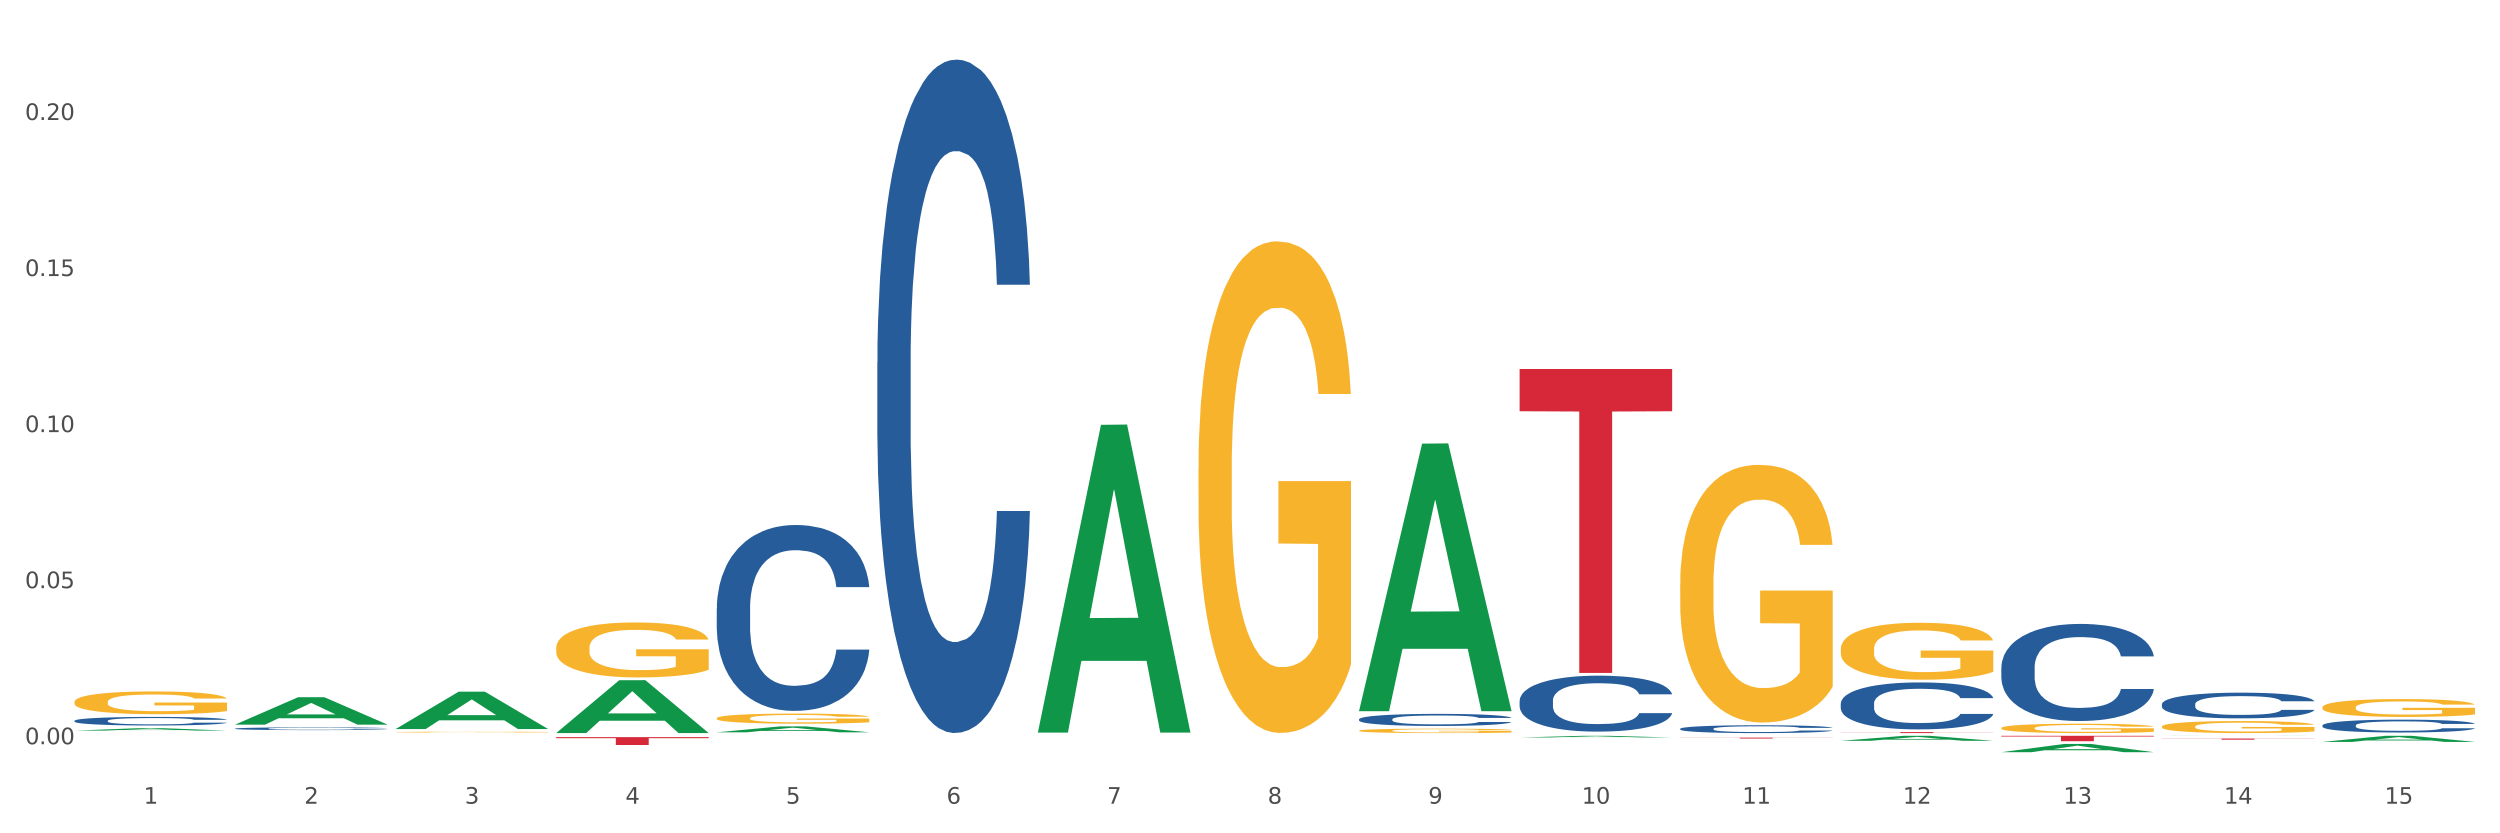 <?xml version="1.0" encoding="utf-8" standalone="no"?>
<!DOCTYPE svg PUBLIC "-//W3C//DTD SVG 1.1//EN"
  "http://www.w3.org/Graphics/SVG/1.1/DTD/svg11.dtd">
<svg xmlns:xlink="http://www.w3.org/1999/xlink" width="1080pt" height="360pt" viewBox="0 0 1080 360" xmlns="http://www.w3.org/2000/svg" version="1.1">
 <rect x="0" y="0" width="1080" height="360" fill="#333333" stroke="none"/>
 <defs>
  <style type="text/css">*{stroke-linejoin: round; stroke-linecap: butt}</style>
 </defs>
 <g id="figure_1">
  <g id="patch_1">
   <path d="M 0 360 
L 1080 360 
L 1080 0 
L 0 0 
z
" style="fill: #ffffff; stroke: #ffffff; stroke-linejoin: miter"/>
  </g>
  <g id="axes_1">
   <g id="matplotlib.axis_1">
    <g id="xtick_1">
     <g id="text_1">
      <!-- 1 -->
      <g style="fill: #4d4d4d" transform="translate(62.07 347.204) scale(0.096 -0.096)">
       <defs>
        <path id="DejaVuSans-31" d="M 794 531 
L 1825 531 
L 1825 4091 
L 703 3866 
L 703 4441 
L 1819 4666 
L 2450 4666 
L 2450 531 
L 3481 531 
L 3481 0 
L 794 0 
L 794 531 
z
" transform="scale(0.016)"/>
       </defs>
       <use xlink:href="#DejaVuSans-31"/>
      </g>
     </g>
    </g>
    <g id="xtick_2">
     <g id="text_2">
      <!-- 2 -->
      <g style="fill: #4d4d4d" transform="translate(131.436 347.204) scale(0.096 -0.096)">
       <defs>
        <path id="DejaVuSans-32" d="M 1228 531 
L 3431 531 
L 3431 0 
L 469 0 
L 469 531 
Q 828 903 1448 1529 
Q 2069 2156 2228 2338 
Q 2531 2678 2651 2914 
Q 2772 3150 2772 3378 
Q 2772 3750 2511 3984 
Q 2250 4219 1831 4219 
Q 1534 4219 1204 4116 
Q 875 4013 500 3803 
L 500 4441 
Q 881 4594 1212 4672 
Q 1544 4750 1819 4750 
Q 2544 4750 2975 4387 
Q 3406 4025 3406 3419 
Q 3406 3131 3298 2873 
Q 3191 2616 2906 2266 
Q 2828 2175 2409 1742 
Q 1991 1309 1228 531 
z
" transform="scale(0.016)"/>
       </defs>
       <use xlink:href="#DejaVuSans-32"/>
      </g>
     </g>
    </g>
    <g id="xtick_3">
     <g id="text_3">
      <!-- 3 -->
      <g style="fill: #4d4d4d" transform="translate(200.802 347.204) scale(0.096 -0.096)">
       <defs>
        <path id="DejaVuSans-33" d="M 2597 2516 
Q 3050 2419 3304 2112 
Q 3559 1806 3559 1356 
Q 3559 666 3084 287 
Q 2609 -91 1734 -91 
Q 1441 -91 1130 -33 
Q 819 25 488 141 
L 488 750 
Q 750 597 1062 519 
Q 1375 441 1716 441 
Q 2309 441 2620 675 
Q 2931 909 2931 1356 
Q 2931 1769 2642 2001 
Q 2353 2234 1838 2234 
L 1294 2234 
L 1294 2753 
L 1863 2753 
Q 2328 2753 2575 2939 
Q 2822 3125 2822 3475 
Q 2822 3834 2567 4026 
Q 2313 4219 1838 4219 
Q 1578 4219 1281 4162 
Q 984 4106 628 3988 
L 628 4550 
Q 988 4650 1302 4700 
Q 1616 4750 1894 4750 
Q 2613 4750 3031 4423 
Q 3450 4097 3450 3541 
Q 3450 3153 3228 2886 
Q 3006 2619 2597 2516 
z
" transform="scale(0.016)"/>
       </defs>
       <use xlink:href="#DejaVuSans-33"/>
      </g>
     </g>
    </g>
    <g id="xtick_4">
     <g id="text_4">
      <!-- 4 -->
      <g style="fill: #4d4d4d" transform="translate(270.169 347.204) scale(0.096 -0.096)">
       <defs>
        <path id="DejaVuSans-34" d="M 2419 4116 
L 825 1625 
L 2419 1625 
L 2419 4116 
z
M 2253 4666 
L 3047 4666 
L 3047 1625 
L 3713 1625 
L 3713 1100 
L 3047 1100 
L 3047 0 
L 2419 0 
L 2419 1100 
L 313 1100 
L 313 1709 
L 2253 4666 
z
" transform="scale(0.016)"/>
       </defs>
       <use xlink:href="#DejaVuSans-34"/>
      </g>
     </g>
    </g>
    <g id="xtick_5">
     <g id="text_5">
      <!-- 5 -->
      <g style="fill: #4d4d4d" transform="translate(339.535 347.204) scale(0.096 -0.096)">
       <defs>
        <path id="DejaVuSans-35" d="M 691 4666 
L 3169 4666 
L 3169 4134 
L 1269 4134 
L 1269 2991 
Q 1406 3038 1543 3061 
Q 1681 3084 1819 3084 
Q 2600 3084 3056 2656 
Q 3513 2228 3513 1497 
Q 3513 744 3044 326 
Q 2575 -91 1722 -91 
Q 1428 -91 1123 -41 
Q 819 9 494 109 
L 494 744 
Q 775 591 1075 516 
Q 1375 441 1709 441 
Q 2250 441 2565 725 
Q 2881 1009 2881 1497 
Q 2881 1984 2565 2268 
Q 2250 2553 1709 2553 
Q 1456 2553 1204 2497 
Q 953 2441 691 2322 
L 691 4666 
z
" transform="scale(0.016)"/>
       </defs>
       <use xlink:href="#DejaVuSans-35"/>
      </g>
     </g>
    </g>
    <g id="xtick_6">
     <g id="text_6">
      <!-- 6 -->
      <g style="fill: #4d4d4d" transform="translate(408.901 347.204) scale(0.096 -0.096)">
       <defs>
        <path id="DejaVuSans-36" d="M 2113 2584 
Q 1688 2584 1439 2293 
Q 1191 2003 1191 1497 
Q 1191 994 1439 701 
Q 1688 409 2113 409 
Q 2538 409 2786 701 
Q 3034 994 3034 1497 
Q 3034 2003 2786 2293 
Q 2538 2584 2113 2584 
z
M 3366 4563 
L 3366 3988 
Q 3128 4100 2886 4159 
Q 2644 4219 2406 4219 
Q 1781 4219 1451 3797 
Q 1122 3375 1075 2522 
Q 1259 2794 1537 2939 
Q 1816 3084 2150 3084 
Q 2853 3084 3261 2657 
Q 3669 2231 3669 1497 
Q 3669 778 3244 343 
Q 2819 -91 2113 -91 
Q 1303 -91 875 529 
Q 447 1150 447 2328 
Q 447 3434 972 4092 
Q 1497 4750 2381 4750 
Q 2619 4750 2861 4703 
Q 3103 4656 3366 4563 
z
" transform="scale(0.016)"/>
       </defs>
       <use xlink:href="#DejaVuSans-36"/>
      </g>
     </g>
    </g>
    <g id="xtick_7">
     <g id="text_7">
      <!-- 7 -->
      <g style="fill: #4d4d4d" transform="translate(478.267 347.204) scale(0.096 -0.096)">
       <defs>
        <path id="DejaVuSans-37" d="M 525 4666 
L 3525 4666 
L 3525 4397 
L 1831 0 
L 1172 0 
L 2766 4134 
L 525 4134 
L 525 4666 
z
" transform="scale(0.016)"/>
       </defs>
       <use xlink:href="#DejaVuSans-37"/>
      </g>
     </g>
    </g>
    <g id="xtick_8">
     <g id="text_8">
      <!-- 8 -->
      <g style="fill: #4d4d4d" transform="translate(547.634 347.204) scale(0.096 -0.096)">
       <defs>
        <path id="DejaVuSans-38" d="M 2034 2216 
Q 1584 2216 1326 1975 
Q 1069 1734 1069 1313 
Q 1069 891 1326 650 
Q 1584 409 2034 409 
Q 2484 409 2743 651 
Q 3003 894 3003 1313 
Q 3003 1734 2745 1975 
Q 2488 2216 2034 2216 
z
M 1403 2484 
Q 997 2584 770 2862 
Q 544 3141 544 3541 
Q 544 4100 942 4425 
Q 1341 4750 2034 4750 
Q 2731 4750 3128 4425 
Q 3525 4100 3525 3541 
Q 3525 3141 3298 2862 
Q 3072 2584 2669 2484 
Q 3125 2378 3379 2068 
Q 3634 1759 3634 1313 
Q 3634 634 3220 271 
Q 2806 -91 2034 -91 
Q 1263 -91 848 271 
Q 434 634 434 1313 
Q 434 1759 690 2068 
Q 947 2378 1403 2484 
z
M 1172 3481 
Q 1172 3119 1398 2916 
Q 1625 2713 2034 2713 
Q 2441 2713 2670 2916 
Q 2900 3119 2900 3481 
Q 2900 3844 2670 4047 
Q 2441 4250 2034 4250 
Q 1625 4250 1398 4047 
Q 1172 3844 1172 3481 
z
" transform="scale(0.016)"/>
       </defs>
       <use xlink:href="#DejaVuSans-38"/>
      </g>
     </g>
    </g>
    <g id="xtick_9">
     <g id="text_9">
      <!-- 9 -->
      <g style="fill: #4d4d4d" transform="translate(617 347.204) scale(0.096 -0.096)">
       <defs>
        <path id="DejaVuSans-39" d="M 703 97 
L 703 672 
Q 941 559 1184 500 
Q 1428 441 1663 441 
Q 2288 441 2617 861 
Q 2947 1281 2994 2138 
Q 2813 1869 2534 1725 
Q 2256 1581 1919 1581 
Q 1219 1581 811 2004 
Q 403 2428 403 3163 
Q 403 3881 828 4315 
Q 1253 4750 1959 4750 
Q 2769 4750 3195 4129 
Q 3622 3509 3622 2328 
Q 3622 1225 3098 567 
Q 2575 -91 1691 -91 
Q 1453 -91 1209 -44 
Q 966 3 703 97 
z
M 1959 2075 
Q 2384 2075 2632 2365 
Q 2881 2656 2881 3163 
Q 2881 3666 2632 3958 
Q 2384 4250 1959 4250 
Q 1534 4250 1286 3958 
Q 1038 3666 1038 3163 
Q 1038 2656 1286 2365 
Q 1534 2075 1959 2075 
z
" transform="scale(0.016)"/>
       </defs>
       <use xlink:href="#DejaVuSans-39"/>
      </g>
     </g>
    </g>
    <g id="xtick_10">
     <g id="text_10">
      <!-- 10 -->
      <g style="fill: #4d4d4d" transform="translate(683.312 347.204) scale(0.096 -0.096)">
       <defs>
        <path id="DejaVuSans-30" d="M 2034 4250 
Q 1547 4250 1301 3770 
Q 1056 3291 1056 2328 
Q 1056 1369 1301 889 
Q 1547 409 2034 409 
Q 2525 409 2770 889 
Q 3016 1369 3016 2328 
Q 3016 3291 2770 3770 
Q 2525 4250 2034 4250 
z
M 2034 4750 
Q 2819 4750 3233 4129 
Q 3647 3509 3647 2328 
Q 3647 1150 3233 529 
Q 2819 -91 2034 -91 
Q 1250 -91 836 529 
Q 422 1150 422 2328 
Q 422 3509 836 4129 
Q 1250 4750 2034 4750 
z
" transform="scale(0.016)"/>
       </defs>
       <use xlink:href="#DejaVuSans-31"/>
       <use xlink:href="#DejaVuSans-30" transform="translate(63.623 0)"/>
      </g>
     </g>
    </g>
    <g id="xtick_11">
     <g id="text_11">
      <!-- 11 -->
      <g style="fill: #4d4d4d" transform="translate(752.678 347.204) scale(0.096 -0.096)">
       <use xlink:href="#DejaVuSans-31"/>
       <use xlink:href="#DejaVuSans-31" transform="translate(63.623 0)"/>
      </g>
     </g>
    </g>
    <g id="xtick_12">
     <g id="text_12">
      <!-- 12 -->
      <g style="fill: #4d4d4d" transform="translate(822.044 347.204) scale(0.096 -0.096)">
       <use xlink:href="#DejaVuSans-31"/>
       <use xlink:href="#DejaVuSans-32" transform="translate(63.623 0)"/>
      </g>
     </g>
    </g>
    <g id="xtick_13">
     <g id="text_13">
      <!-- 13 -->
      <g style="fill: #4d4d4d" transform="translate(891.411 347.204) scale(0.096 -0.096)">
       <use xlink:href="#DejaVuSans-31"/>
       <use xlink:href="#DejaVuSans-33" transform="translate(63.623 0)"/>
      </g>
     </g>
    </g>
    <g id="xtick_14">
     <g id="text_14">
      <!-- 14 -->
      <g style="fill: #4d4d4d" transform="translate(960.777 347.204) scale(0.096 -0.096)">
       <use xlink:href="#DejaVuSans-31"/>
       <use xlink:href="#DejaVuSans-34" transform="translate(63.623 0)"/>
      </g>
     </g>
    </g>
    <g id="xtick_15">
     <g id="text_15">
      <!-- 15 -->
      <g style="fill: #4d4d4d" transform="translate(1030.143 347.204) scale(0.096 -0.096)">
       <use xlink:href="#DejaVuSans-31"/>
       <use xlink:href="#DejaVuSans-35" transform="translate(63.623 0)"/>
      </g>
     </g>
    </g>
    <g id="xtick_16"/>
    <g id="xtick_17"/>
    <g id="xtick_18"/>
    <g id="xtick_19"/>
    <g id="xtick_20"/>
    <g id="xtick_21"/>
    <g id="xtick_22"/>
    <g id="xtick_23"/>
    <g id="xtick_24"/>
    <g id="xtick_25"/>
    <g id="xtick_26"/>
    <g id="xtick_27"/>
    <g id="xtick_28"/>
    <g id="xtick_29"/>
   </g>
   <g id="matplotlib.axis_2">
    <g id="ytick_1">
     <g id="text_16">
      <!-- 0.00 -->
      <g style="fill: #4d4d4d" transform="translate(10.8 321.511) scale(0.096 -0.096)">
       <defs>
        <path id="DejaVuSans-2e" d="M 684 794 
L 1344 794 
L 1344 0 
L 684 0 
L 684 794 
z
" transform="scale(0.016)"/>
       </defs>
       <use xlink:href="#DejaVuSans-30"/>
       <use xlink:href="#DejaVuSans-2e" transform="translate(63.623 0)"/>
       <use xlink:href="#DejaVuSans-30" transform="translate(95.41 0)"/>
       <use xlink:href="#DejaVuSans-30" transform="translate(159.033 0)"/>
      </g>
     </g>
    </g>
    <g id="ytick_2">
     <g id="text_17">
      <!-- 0.05 -->
      <g style="fill: #4d4d4d" transform="translate(10.8 254.092) scale(0.096 -0.096)">
       <use xlink:href="#DejaVuSans-30"/>
       <use xlink:href="#DejaVuSans-2e" transform="translate(63.623 0)"/>
       <use xlink:href="#DejaVuSans-30" transform="translate(95.41 0)"/>
       <use xlink:href="#DejaVuSans-35" transform="translate(159.033 0)"/>
      </g>
     </g>
    </g>
    <g id="ytick_3">
     <g id="text_18">
      <!-- 0.10 -->
      <g style="fill: #4d4d4d" transform="translate(10.8 186.673) scale(0.096 -0.096)">
       <use xlink:href="#DejaVuSans-30"/>
       <use xlink:href="#DejaVuSans-2e" transform="translate(63.623 0)"/>
       <use xlink:href="#DejaVuSans-31" transform="translate(95.41 0)"/>
       <use xlink:href="#DejaVuSans-30" transform="translate(159.033 0)"/>
      </g>
     </g>
    </g>
    <g id="ytick_4">
     <g id="text_19">
      <!-- 0.15 -->
      <g style="fill: #4d4d4d" transform="translate(10.8 119.254) scale(0.096 -0.096)">
       <use xlink:href="#DejaVuSans-30"/>
       <use xlink:href="#DejaVuSans-2e" transform="translate(63.623 0)"/>
       <use xlink:href="#DejaVuSans-31" transform="translate(95.41 0)"/>
       <use xlink:href="#DejaVuSans-35" transform="translate(159.033 0)"/>
      </g>
     </g>
    </g>
    <g id="ytick_5">
     <g id="text_20">
      <!-- 0.20 -->
      <g style="fill: #4d4d4d" transform="translate(10.8 51.835) scale(0.096 -0.096)">
       <use xlink:href="#DejaVuSans-30"/>
       <use xlink:href="#DejaVuSans-2e" transform="translate(63.623 0)"/>
       <use xlink:href="#DejaVuSans-32" transform="translate(95.41 0)"/>
       <use xlink:href="#DejaVuSans-30" transform="translate(159.033 0)"/>
      </g>
     </g>
    </g>
    <g id="ytick_6"/>
    <g id="ytick_7"/>
    <g id="ytick_8"/>
    <g id="ytick_9"/>
   </g>
   <g id="PolyCollection_1">
    <path d="M 32.175 315.625 
L 32.243 315.624 
L 59.417 314.584 
L 70.695 314.583 
L 98.073 315.627 
L 85.029 315.627 
L 79.119 315.384 
L 51.061 315.384 
L 50.857 315.387 
L 45.151 315.627 
L 32.175 315.627 
L 32.175 315.625 
L 54.594 315.239 
L 75.586 315.238 
L 65.192 314.805 
L 65.056 314.803 
L 64.92 314.806 
L 54.526 315.238 
L 54.594 315.239 
L 32.175 315.625 
z
" clip-path="url(#p9ba002d112)" style="fill: #109648"/>
    <path d="M 101.541 313.026 
L 101.609 313.015 
L 128.784 301.187 
L 140.061 301.176 
L 167.439 313.048 
L 154.395 313.048 
L 148.485 310.284 
L 120.427 310.284 
L 120.224 310.328 
L 114.517 313.048 
L 101.541 313.048 
L 101.541 313.026 
L 123.96 308.634 
L 144.952 308.623 
L 134.558 303.707 
L 134.422 303.684 
L 134.286 303.718 
L 123.892 308.623 
L 123.96 308.634 
L 101.541 313.026 
z
" clip-path="url(#p9ba002d112)" style="fill: #109648"/>
    <path d="M 170.907 314.921 
L 170.975 314.906 
L 198.15 298.801 
L 209.427 298.785 
L 236.805 314.952 
L 223.762 314.952 
L 217.851 311.187 
L 189.794 311.187 
L 189.59 311.248 
L 183.883 314.952 
L 170.907 314.952 
L 170.907 314.921 
L 193.326 308.941 
L 214.319 308.925 
L 203.924 302.231 
L 203.788 302.201 
L 203.653 302.246 
L 193.258 308.925 
L 193.326 308.941 
L 170.907 314.921 
z
" clip-path="url(#p9ba002d112)" style="fill: #109648"/>
    <path d="M 240.274 316.652 
L 240.342 316.631 
L 267.516 293.85 
L 278.793 293.829 
L 306.172 316.695 
L 293.128 316.695 
L 287.217 311.37 
L 259.16 311.37 
L 258.956 311.456 
L 253.249 316.695 
L 240.274 316.695 
L 240.274 316.652 
L 262.693 308.193 
L 283.685 308.171 
L 273.291 298.702 
L 273.155 298.66 
L 273.019 298.724 
L 262.625 308.171 
L 262.693 308.193 
L 240.274 316.652 
z
" clip-path="url(#p9ba002d112)" style="fill: #109648"/>
    <path d="M 309.64 316.354 
L 309.708 316.352 
L 336.882 313.806 
L 348.16 313.803 
L 375.538 316.359 
L 362.494 316.359 
L 356.584 315.764 
L 328.526 315.764 
L 328.322 315.774 
L 322.616 316.359 
L 309.64 316.359 
L 309.64 316.354 
L 332.059 315.409 
L 353.051 315.406 
L 342.657 314.348 
L 342.521 314.343 
L 342.385 314.35 
L 331.991 315.406 
L 332.059 315.409 
L 309.64 316.354 
z
" clip-path="url(#p9ba002d112)" style="fill: #109648"/>
    <path d="M 448.372 316.237 
L 448.44 316.112 
L 475.615 183.526 
L 486.892 183.401 
L 514.27 316.487 
L 501.227 316.487 
L 495.316 285.496 
L 467.259 285.496 
L 467.055 285.996 
L 461.348 316.487 
L 448.372 316.487 
L 448.372 316.237 
L 470.791 267.001 
L 491.783 266.877 
L 481.389 211.768 
L 481.253 211.518 
L 481.117 211.893 
L 470.723 266.877 
L 470.791 267.001 
L 448.372 316.237 
z
" clip-path="url(#p9ba002d112)" style="fill: #109648"/>
    <path d="M 587.105 307.009 
L 587.173 306.9 
L 614.347 191.652 
L 625.624 191.543 
L 653.003 307.226 
L 639.959 307.226 
L 634.049 280.288 
L 605.991 280.288 
L 605.787 280.722 
L 600.081 307.226 
L 587.105 307.226 
L 587.105 307.009 
L 609.524 264.211 
L 630.516 264.103 
L 620.122 216.2 
L 619.986 215.983 
L 619.85 216.309 
L 609.456 264.103 
L 609.524 264.211 
L 587.105 307.009 
z
" clip-path="url(#p9ba002d112)" style="fill: #109648"/>
    <path d="M 656.471 318.591 
L 656.539 318.59 
L 683.713 317.864 
L 694.991 317.863 
L 722.369 318.592 
L 709.325 318.592 
L 703.415 318.423 
L 675.357 318.423 
L 675.153 318.425 
L 669.447 318.592 
L 656.471 318.592 
L 656.471 318.591 
L 678.89 318.321 
L 699.882 318.321 
L 689.488 318.019 
L 689.352 318.017 
L 689.216 318.019 
L 678.822 318.321 
L 678.89 318.321 
L 656.471 318.591 
z
" clip-path="url(#p9ba002d112)" style="fill: #109648"/>
    <path d="M 379.006 156.469 
L 379.084 156.203 
L 379.084 148.764 
L 379.318 138.669 
L 380.175 120.072 
L 381.265 105.992 
L 383.134 89.52 
L 384.147 82.613 
L 385.471 74.908 
L 388.198 62.422 
L 391.313 51.795 
L 393.494 45.95 
L 395.13 42.231 
L 398.791 35.589 
L 400.894 32.667 
L 403.075 30.276 
L 404.945 28.682 
L 408.06 26.822 
L 410.553 26.025 
L 413.435 25.759 
L 415.85 26.025 
L 419.043 27.088 
L 423.717 30.276 
L 425.509 32.136 
L 427.923 35.324 
L 430.416 39.574 
L 432.441 43.825 
L 434.778 49.935 
L 437.193 57.905 
L 439.529 68.001 
L 441.165 77.299 
L 442.489 87.129 
L 443.658 99.084 
L 444.515 112.102 
L 444.904 122.994 
L 430.65 122.994 
L 430.26 113.165 
L 429.481 102.538 
L 428.702 95.365 
L 427.845 89.52 
L 426.521 82.878 
L 425.353 78.628 
L 423.405 73.58 
L 421.614 70.392 
L 420.134 68.532 
L 418.342 66.938 
L 414.526 65.344 
L 411.799 65.344 
L 410.086 65.876 
L 407.982 67.204 
L 406.191 69.064 
L 404.088 72.252 
L 402.452 75.705 
L 400.816 80.222 
L 399.882 83.41 
L 398.479 89.254 
L 397.545 94.037 
L 396.298 102.272 
L 395.597 108.117 
L 394.351 123.26 
L 393.806 134.418 
L 393.572 142.123 
L 393.416 150.624 
L 393.416 192.068 
L 393.884 210.665 
L 394.273 218.635 
L 394.896 227.668 
L 396.065 239.358 
L 397.778 250.781 
L 399.57 259.017 
L 401.05 264.065 
L 402.452 267.784 
L 403.854 270.707 
L 405.568 273.363 
L 406.97 274.957 
L 409.073 276.551 
L 411.566 277.348 
L 413.513 277.348 
L 417.485 276.02 
L 419.277 274.692 
L 420.991 272.832 
L 422.86 269.91 
L 424.34 266.722 
L 425.197 264.331 
L 426.599 259.283 
L 427.69 253.969 
L 428.624 247.859 
L 429.247 242.546 
L 429.948 234.576 
L 430.494 225.543 
L 430.65 220.761 
L 444.904 220.761 
L 444.592 230.325 
L 444.047 239.623 
L 442.957 252.11 
L 442.1 259.283 
L 440.776 268.05 
L 439.374 275.489 
L 437.426 283.724 
L 435.635 289.835 
L 433.765 295.148 
L 431.74 299.93 
L 428.079 306.572 
L 426.755 308.432 
L 423.951 311.62 
L 421.77 313.479 
L 418.576 315.339 
L 415.304 316.402 
L 411.877 316.667 
L 408.839 316.136 
L 405.49 314.542 
L 403.387 312.948 
L 401.05 310.557 
L 398.324 306.838 
L 395.753 302.321 
L 393.339 297.008 
L 391.08 290.897 
L 388.976 283.99 
L 386.25 272.566 
L 384.225 261.408 
L 382.745 251.047 
L 381.732 242.28 
L 380.72 231.122 
L 380.175 223.417 
L 379.318 204.821 
L 379.006 187.552 
L 379.006 156.469 
z
" clip-path="url(#p9ba002d112)" style="fill: #255c99"/>
    <path d="M 587.105 310.739 
L 587.183 310.734 
L 587.183 310.601 
L 587.416 310.42 
L 588.273 310.086 
L 589.364 309.834 
L 591.233 309.538 
L 592.246 309.414 
L 593.57 309.276 
L 596.296 309.052 
L 599.412 308.861 
L 601.593 308.756 
L 603.229 308.69 
L 606.89 308.571 
L 608.993 308.518 
L 611.174 308.475 
L 613.043 308.447 
L 616.159 308.413 
L 618.652 308.399 
L 621.534 308.394 
L 623.948 308.399 
L 627.142 308.418 
L 631.816 308.475 
L 633.607 308.509 
L 636.022 308.566 
L 638.514 308.642 
L 640.54 308.718 
L 642.877 308.828 
L 645.291 308.971 
L 647.628 309.152 
L 649.264 309.319 
L 650.588 309.495 
L 651.756 309.71 
L 652.613 309.943 
L 653.003 310.139 
L 638.748 310.139 
L 638.359 309.962 
L 637.58 309.772 
L 636.801 309.643 
L 635.944 309.538 
L 634.62 309.419 
L 633.451 309.343 
L 631.504 309.252 
L 629.713 309.195 
L 628.233 309.162 
L 626.441 309.133 
L 622.624 309.104 
L 619.898 309.104 
L 618.184 309.114 
L 616.081 309.138 
L 614.29 309.171 
L 612.186 309.228 
L 610.551 309.29 
L 608.915 309.371 
L 607.98 309.428 
L 606.578 309.533 
L 605.643 309.619 
L 604.397 309.767 
L 603.696 309.872 
L 602.45 310.143 
L 601.905 310.344 
L 601.671 310.482 
L 601.515 310.634 
L 601.515 311.378 
L 601.982 311.711 
L 602.372 311.854 
L 602.995 312.016 
L 604.163 312.226 
L 605.877 312.431 
L 607.669 312.579 
L 609.149 312.669 
L 610.551 312.736 
L 611.953 312.788 
L 613.666 312.836 
L 615.069 312.865 
L 617.172 312.893 
L 619.664 312.908 
L 621.612 312.908 
L 625.584 312.884 
L 627.376 312.86 
L 629.089 312.827 
L 630.959 312.774 
L 632.439 312.717 
L 633.296 312.674 
L 634.698 312.583 
L 635.788 312.488 
L 636.723 312.379 
L 637.346 312.283 
L 638.047 312.14 
L 638.592 311.978 
L 638.748 311.892 
L 653.003 311.892 
L 652.691 312.064 
L 652.146 312.231 
L 651.055 312.455 
L 650.199 312.583 
L 648.874 312.741 
L 647.472 312.874 
L 645.525 313.022 
L 643.733 313.132 
L 641.864 313.227 
L 639.839 313.313 
L 636.178 313.432 
L 634.853 313.465 
L 632.049 313.522 
L 629.868 313.556 
L 626.675 313.589 
L 623.403 313.608 
L 619.976 313.613 
L 616.938 313.603 
L 613.589 313.575 
L 611.485 313.546 
L 609.149 313.503 
L 606.422 313.437 
L 603.852 313.356 
L 601.437 313.26 
L 599.178 313.151 
L 597.075 313.027 
L 594.349 312.822 
L 592.324 312.622 
L 590.844 312.436 
L 589.831 312.278 
L 588.818 312.078 
L 588.273 311.94 
L 587.416 311.606 
L 587.105 311.297 
L 587.105 310.739 
z
" clip-path="url(#p9ba002d112)" style="fill: #255c99"/>
    <path d="M 656.471 302.745 
L 656.549 302.723 
L 656.549 302.105 
L 656.783 301.266 
L 657.639 299.721 
L 658.73 298.551 
L 660.599 297.183 
L 661.612 296.609 
L 662.936 295.969 
L 665.662 294.931 
L 668.778 294.048 
L 670.959 293.563 
L 672.595 293.254 
L 676.256 292.702 
L 678.359 292.459 
L 680.54 292.26 
L 682.41 292.128 
L 685.525 291.973 
L 688.018 291.907 
L 690.9 291.885 
L 693.315 291.907 
L 696.508 291.995 
L 701.182 292.26 
L 702.973 292.415 
L 705.388 292.68 
L 707.881 293.033 
L 709.906 293.386 
L 712.243 293.894 
L 714.657 294.556 
L 716.994 295.395 
L 718.63 296.167 
L 719.954 296.984 
L 721.123 297.977 
L 721.979 299.059 
L 722.369 299.964 
L 708.114 299.964 
L 707.725 299.147 
L 706.946 298.264 
L 706.167 297.668 
L 705.31 297.183 
L 703.986 296.631 
L 702.818 296.278 
L 700.87 295.858 
L 699.079 295.593 
L 697.599 295.439 
L 695.807 295.306 
L 691.99 295.174 
L 689.264 295.174 
L 687.55 295.218 
L 685.447 295.328 
L 683.656 295.483 
L 681.553 295.748 
L 679.917 296.035 
L 678.281 296.41 
L 677.346 296.675 
L 675.944 297.16 
L 675.01 297.558 
L 673.763 298.242 
L 673.062 298.728 
L 671.816 299.986 
L 671.271 300.913 
L 671.037 301.553 
L 670.881 302.259 
L 670.881 305.703 
L 671.349 307.248 
L 671.738 307.91 
L 672.361 308.661 
L 673.53 309.632 
L 675.243 310.581 
L 677.035 311.265 
L 678.515 311.685 
L 679.917 311.994 
L 681.319 312.236 
L 683.033 312.457 
L 684.435 312.59 
L 686.538 312.722 
L 689.03 312.788 
L 690.978 312.788 
L 694.95 312.678 
L 696.742 312.568 
L 698.456 312.413 
L 700.325 312.17 
L 701.805 311.905 
L 702.662 311.707 
L 704.064 311.287 
L 705.154 310.846 
L 706.089 310.338 
L 706.712 309.897 
L 707.413 309.235 
L 707.959 308.484 
L 708.114 308.087 
L 722.369 308.087 
L 722.057 308.881 
L 721.512 309.654 
L 720.422 310.691 
L 719.565 311.287 
L 718.241 312.016 
L 716.838 312.634 
L 714.891 313.318 
L 713.1 313.826 
L 711.23 314.267 
L 709.205 314.665 
L 705.544 315.216 
L 704.22 315.371 
L 701.416 315.636 
L 699.235 315.79 
L 696.041 315.945 
L 692.769 316.033 
L 689.342 316.055 
L 686.304 316.011 
L 682.955 315.879 
L 680.852 315.746 
L 678.515 315.547 
L 675.789 315.238 
L 673.218 314.863 
L 670.803 314.422 
L 668.544 313.914 
L 666.441 313.34 
L 663.715 312.391 
L 661.69 311.464 
L 660.21 310.603 
L 659.197 309.875 
L 658.185 308.948 
L 657.639 308.307 
L 656.783 306.762 
L 656.471 305.328 
L 656.471 302.745 
z
" clip-path="url(#p9ba002d112)" style="fill: #255c99"/>
    <path d="M 725.837 314.829 
L 725.915 314.826 
L 725.915 314.739 
L 726.149 314.621 
L 727.006 314.405 
L 728.096 314.241 
L 729.966 314.049 
L 730.978 313.968 
L 732.302 313.879 
L 735.029 313.733 
L 738.144 313.609 
L 740.325 313.541 
L 741.961 313.498 
L 745.622 313.42 
L 747.725 313.386 
L 749.906 313.359 
L 751.776 313.34 
L 754.891 313.318 
L 757.384 313.309 
L 760.266 313.306 
L 762.681 313.309 
L 765.874 313.321 
L 770.548 313.359 
L 772.34 313.38 
L 774.754 313.417 
L 777.247 313.467 
L 779.272 313.516 
L 781.609 313.588 
L 784.024 313.68 
L 786.36 313.798 
L 787.996 313.906 
L 789.32 314.021 
L 790.489 314.16 
L 791.346 314.312 
L 791.735 314.439 
L 777.481 314.439 
L 777.091 314.324 
L 776.312 314.2 
L 775.533 314.117 
L 774.676 314.049 
L 773.352 313.971 
L 772.184 313.922 
L 770.237 313.863 
L 768.445 313.826 
L 766.965 313.804 
L 765.173 313.786 
L 761.357 313.767 
L 758.63 313.767 
L 756.917 313.773 
L 754.814 313.789 
L 753.022 313.81 
L 750.919 313.848 
L 749.283 313.888 
L 747.647 313.94 
L 746.713 313.978 
L 745.311 314.046 
L 744.376 314.101 
L 743.13 314.197 
L 742.429 314.265 
L 741.182 314.442 
L 740.637 314.572 
L 740.403 314.662 
L 740.248 314.761 
L 740.248 315.243 
L 740.715 315.46 
L 741.104 315.553 
L 741.727 315.658 
L 742.896 315.794 
L 744.61 315.927 
L 746.401 316.023 
L 747.881 316.082 
L 749.283 316.125 
L 750.685 316.16 
L 752.399 316.19 
L 753.801 316.209 
L 755.904 316.228 
L 758.397 316.237 
L 760.344 316.237 
L 764.317 316.221 
L 766.108 316.206 
L 767.822 316.184 
L 769.691 316.15 
L 771.171 316.113 
L 772.028 316.085 
L 773.43 316.026 
L 774.521 315.965 
L 775.455 315.893 
L 776.079 315.831 
L 776.78 315.739 
L 777.325 315.633 
L 777.481 315.578 
L 791.735 315.578 
L 791.424 315.689 
L 790.878 315.797 
L 789.788 315.943 
L 788.931 316.026 
L 787.607 316.129 
L 786.205 316.215 
L 784.257 316.311 
L 782.466 316.382 
L 780.596 316.444 
L 778.571 316.5 
L 774.91 316.577 
L 773.586 316.599 
L 770.782 316.636 
L 768.601 316.658 
L 765.407 316.679 
L 762.136 316.692 
L 758.708 316.695 
L 755.67 316.689 
L 752.321 316.67 
L 750.218 316.652 
L 747.881 316.624 
L 745.155 316.58 
L 742.584 316.528 
L 740.17 316.466 
L 737.911 316.395 
L 735.808 316.314 
L 733.081 316.181 
L 731.056 316.051 
L 729.576 315.93 
L 728.563 315.828 
L 727.551 315.698 
L 727.006 315.609 
L 726.149 315.392 
L 725.837 315.191 
L 725.837 314.829 
z
" clip-path="url(#p9ba002d112)" style="fill: #255c99"/>
    <path d="M 795.203 303.925 
L 795.281 303.906 
L 795.281 303.387 
L 795.515 302.683 
L 796.372 301.387 
L 797.462 300.405 
L 799.332 299.256 
L 800.344 298.775 
L 801.669 298.237 
L 804.395 297.367 
L 807.511 296.626 
L 809.692 296.218 
L 811.327 295.959 
L 814.988 295.496 
L 817.092 295.292 
L 819.273 295.125 
L 821.142 295.014 
L 824.258 294.884 
L 826.75 294.829 
L 829.632 294.81 
L 832.047 294.829 
L 835.241 294.903 
L 839.914 295.125 
L 841.706 295.255 
L 844.121 295.477 
L 846.613 295.774 
L 848.638 296.07 
L 850.975 296.496 
L 853.39 297.052 
L 855.727 297.756 
L 857.362 298.404 
L 858.687 299.09 
L 859.855 299.923 
L 860.712 300.831 
L 861.101 301.59 
L 846.847 301.59 
L 846.457 300.905 
L 845.678 300.164 
L 844.899 299.664 
L 844.043 299.256 
L 842.718 298.793 
L 841.55 298.497 
L 839.603 298.145 
L 837.811 297.923 
L 836.331 297.793 
L 834.54 297.682 
L 830.723 297.571 
L 827.997 297.571 
L 826.283 297.608 
L 824.18 297.7 
L 822.388 297.83 
L 820.285 298.052 
L 818.649 298.293 
L 817.014 298.608 
L 816.079 298.83 
L 814.677 299.238 
L 813.742 299.571 
L 812.496 300.146 
L 811.795 300.553 
L 810.548 301.609 
L 810.003 302.387 
L 809.77 302.924 
L 809.614 303.517 
L 809.614 306.407 
L 810.081 307.704 
L 810.471 308.259 
L 811.094 308.889 
L 812.262 309.704 
L 813.976 310.501 
L 815.767 311.075 
L 817.247 311.427 
L 818.649 311.686 
L 820.051 311.89 
L 821.765 312.075 
L 823.167 312.187 
L 825.27 312.298 
L 827.763 312.353 
L 829.71 312.353 
L 833.683 312.261 
L 835.474 312.168 
L 837.188 312.038 
L 839.057 311.835 
L 840.537 311.612 
L 841.394 311.446 
L 842.796 311.094 
L 843.887 310.723 
L 844.822 310.297 
L 845.445 309.927 
L 846.146 309.371 
L 846.691 308.741 
L 846.847 308.408 
L 861.101 308.408 
L 860.79 309.074 
L 860.245 309.723 
L 859.154 310.594 
L 858.297 311.094 
L 856.973 311.705 
L 855.571 312.224 
L 853.624 312.798 
L 851.832 313.224 
L 849.963 313.595 
L 847.937 313.928 
L 844.276 314.391 
L 842.952 314.521 
L 840.148 314.743 
L 837.967 314.873 
L 834.773 315.002 
L 831.502 315.077 
L 828.074 315.095 
L 825.037 315.058 
L 821.687 314.947 
L 819.584 314.836 
L 817.247 314.669 
L 814.521 314.41 
L 811.951 314.095 
L 809.536 313.724 
L 807.277 313.298 
L 805.174 312.816 
L 802.448 312.02 
L 800.422 311.242 
L 798.942 310.519 
L 797.93 309.908 
L 796.917 309.13 
L 796.372 308.593 
L 795.515 307.296 
L 795.203 306.092 
L 795.203 303.925 
z
" clip-path="url(#p9ba002d112)" style="fill: #255c99"/>
    <path d="M 32.175 311.371 
L 32.253 311.367 
L 32.253 311.273 
L 32.487 311.144 
L 33.343 310.907 
L 34.434 310.727 
L 36.303 310.517 
L 37.316 310.429 
L 38.64 310.33 
L 41.366 310.171 
L 44.482 310.036 
L 46.663 309.961 
L 48.299 309.913 
L 51.96 309.829 
L 54.063 309.791 
L 56.244 309.761 
L 58.114 309.741 
L 61.229 309.717 
L 63.722 309.707 
L 66.604 309.703 
L 69.019 309.707 
L 72.212 309.72 
L 76.886 309.761 
L 78.677 309.785 
L 81.092 309.825 
L 83.585 309.88 
L 85.61 309.934 
L 87.947 310.012 
L 90.361 310.113 
L 92.698 310.242 
L 94.334 310.361 
L 95.658 310.486 
L 96.827 310.639 
L 97.683 310.805 
L 98.073 310.944 
L 83.818 310.944 
L 83.429 310.818 
L 82.65 310.683 
L 81.871 310.591 
L 81.014 310.517 
L 79.69 310.432 
L 78.522 310.378 
L 76.574 310.313 
L 74.783 310.273 
L 73.303 310.249 
L 71.511 310.229 
L 67.694 310.208 
L 64.968 310.208 
L 63.255 310.215 
L 61.151 310.232 
L 59.36 310.256 
L 57.257 310.296 
L 55.621 310.341 
L 53.985 310.398 
L 53.05 310.439 
L 51.648 310.513 
L 50.714 310.574 
L 49.467 310.679 
L 48.766 310.754 
L 47.52 310.947 
L 46.975 311.09 
L 46.741 311.188 
L 46.585 311.296 
L 46.585 311.825 
L 47.053 312.062 
L 47.442 312.164 
L 48.065 312.279 
L 49.234 312.428 
L 50.947 312.574 
L 52.739 312.679 
L 54.219 312.744 
L 55.621 312.791 
L 57.023 312.828 
L 58.737 312.862 
L 60.139 312.882 
L 62.242 312.903 
L 64.734 312.913 
L 66.682 312.913 
L 70.654 312.896 
L 72.446 312.879 
L 74.16 312.855 
L 76.029 312.818 
L 77.509 312.777 
L 78.366 312.747 
L 79.768 312.683 
L 80.858 312.615 
L 81.793 312.537 
L 82.416 312.469 
L 83.117 312.367 
L 83.663 312.252 
L 83.818 312.191 
L 98.073 312.191 
L 97.761 312.313 
L 97.216 312.432 
L 96.126 312.591 
L 95.269 312.683 
L 93.945 312.794 
L 92.542 312.889 
L 90.595 312.994 
L 88.804 313.072 
L 86.934 313.14 
L 84.909 313.201 
L 81.248 313.286 
L 79.924 313.31 
L 77.12 313.35 
L 74.939 313.374 
L 71.745 313.398 
L 68.473 313.411 
L 65.046 313.415 
L 62.008 313.408 
L 58.659 313.387 
L 56.556 313.367 
L 54.219 313.337 
L 51.493 313.289 
L 48.922 313.232 
L 46.507 313.164 
L 44.248 313.086 
L 42.145 312.998 
L 39.419 312.852 
L 37.394 312.71 
L 35.914 312.577 
L 34.901 312.466 
L 33.889 312.323 
L 33.343 312.225 
L 32.487 311.988 
L 32.175 311.767 
L 32.175 311.371 
z
" clip-path="url(#p9ba002d112)" style="fill: #255c99"/>
    <path d="M 309.64 262.884 
L 309.718 262.811 
L 309.718 260.757 
L 309.951 257.97 
L 310.808 252.837 
L 311.899 248.95 
L 313.768 244.402 
L 314.781 242.496 
L 316.105 240.369 
L 318.831 236.922 
L 321.947 233.988 
L 324.128 232.375 
L 325.764 231.348 
L 329.425 229.514 
L 331.528 228.708 
L 333.709 228.047 
L 335.578 227.607 
L 338.694 227.094 
L 341.187 226.874 
L 344.069 226.801 
L 346.484 226.874 
L 349.677 227.167 
L 354.351 228.047 
L 356.142 228.561 
L 358.557 229.441 
L 361.05 230.614 
L 363.075 231.788 
L 365.412 233.475 
L 367.826 235.675 
L 370.163 238.462 
L 371.799 241.029 
L 373.123 243.742 
L 374.291 247.043 
L 375.148 250.636 
L 375.538 253.643 
L 361.283 253.643 
L 360.894 250.93 
L 360.115 247.996 
L 359.336 246.016 
L 358.479 244.402 
L 357.155 242.569 
L 355.987 241.395 
L 354.039 240.002 
L 352.248 239.122 
L 350.768 238.609 
L 348.976 238.168 
L 345.159 237.728 
L 342.433 237.728 
L 340.719 237.875 
L 338.616 238.242 
L 336.825 238.755 
L 334.722 239.635 
L 333.086 240.589 
L 331.45 241.835 
L 330.515 242.716 
L 329.113 244.329 
L 328.179 245.649 
L 326.932 247.923 
L 326.231 249.536 
L 324.985 253.717 
L 324.44 256.797 
L 324.206 258.924 
L 324.05 261.271 
L 324.05 272.712 
L 324.518 277.846 
L 324.907 280.046 
L 325.53 282.539 
L 326.699 285.766 
L 328.412 288.92 
L 330.204 291.194 
L 331.684 292.587 
L 333.086 293.614 
L 334.488 294.421 
L 336.202 295.154 
L 337.604 295.594 
L 339.707 296.034 
L 342.199 296.254 
L 344.147 296.254 
L 348.119 295.887 
L 349.911 295.521 
L 351.624 295.007 
L 353.494 294.201 
L 354.974 293.32 
L 355.831 292.66 
L 357.233 291.267 
L 358.323 289.8 
L 359.258 288.113 
L 359.881 286.646 
L 360.582 284.446 
L 361.127 281.953 
L 361.283 280.633 
L 375.538 280.633 
L 375.226 283.273 
L 374.681 285.84 
L 373.59 289.287 
L 372.734 291.267 
L 371.409 293.687 
L 370.007 295.741 
L 368.06 298.014 
L 366.268 299.701 
L 364.399 301.168 
L 362.374 302.488 
L 358.713 304.321 
L 357.389 304.835 
L 354.584 305.715 
L 352.403 306.228 
L 349.21 306.742 
L 345.938 307.035 
L 342.511 307.108 
L 339.473 306.962 
L 336.124 306.522 
L 334.021 306.082 
L 331.684 305.422 
L 328.957 304.395 
L 326.387 303.148 
L 323.972 301.681 
L 321.713 299.994 
L 319.61 298.088 
L 316.884 294.934 
L 314.859 291.854 
L 313.379 288.993 
L 312.366 286.573 
L 311.354 283.493 
L 310.808 281.366 
L 309.951 276.232 
L 309.64 271.465 
L 309.64 262.884 
z
" clip-path="url(#p9ba002d112)" style="fill: #255c99"/>
    <path d="M 101.541 314.753 
L 101.619 314.752 
L 101.619 314.722 
L 101.853 314.68 
L 102.71 314.604 
L 103.8 314.546 
L 105.67 314.479 
L 106.682 314.45 
L 108.006 314.419 
L 110.733 314.367 
L 113.848 314.324 
L 116.029 314.3 
L 117.665 314.284 
L 121.326 314.257 
L 123.429 314.245 
L 125.61 314.235 
L 127.48 314.229 
L 130.595 314.221 
L 133.088 314.218 
L 135.97 314.217 
L 138.385 314.218 
L 141.578 314.222 
L 146.252 314.235 
L 148.044 314.243 
L 150.458 314.256 
L 152.951 314.273 
L 154.976 314.291 
L 157.313 314.316 
L 159.728 314.349 
L 162.064 314.39 
L 163.7 314.428 
L 165.024 314.469 
L 166.193 314.518 
L 167.05 314.571 
L 167.439 314.616 
L 153.185 314.616 
L 152.795 314.576 
L 152.016 314.532 
L 151.237 314.503 
L 150.38 314.479 
L 149.056 314.451 
L 147.888 314.434 
L 145.941 314.413 
L 144.149 314.4 
L 142.669 314.392 
L 140.877 314.386 
L 137.061 314.379 
L 134.334 314.379 
L 132.621 314.381 
L 130.518 314.387 
L 128.726 314.395 
L 126.623 314.408 
L 124.987 314.422 
L 123.351 314.44 
L 122.417 314.453 
L 121.015 314.477 
L 120.08 314.497 
L 118.834 314.531 
L 118.133 314.555 
L 116.886 314.617 
L 116.341 314.663 
L 116.107 314.695 
L 115.952 314.729 
L 115.952 314.9 
L 116.419 314.976 
L 116.808 315.009 
L 117.431 315.046 
L 118.6 315.094 
L 120.314 315.141 
L 122.105 315.175 
L 123.585 315.195 
L 124.987 315.211 
L 126.389 315.223 
L 128.103 315.233 
L 129.505 315.24 
L 131.608 315.247 
L 134.101 315.25 
L 136.048 315.25 
L 140.021 315.244 
L 141.812 315.239 
L 143.526 315.231 
L 145.395 315.219 
L 146.875 315.206 
L 147.732 315.196 
L 149.134 315.176 
L 150.225 315.154 
L 151.159 315.129 
L 151.783 315.107 
L 152.484 315.074 
L 153.029 315.037 
L 153.185 315.017 
L 167.439 315.017 
L 167.128 315.057 
L 166.582 315.095 
L 165.492 315.146 
L 164.635 315.176 
L 163.311 315.212 
L 161.909 315.242 
L 159.961 315.276 
L 158.17 315.301 
L 156.3 315.323 
L 154.275 315.343 
L 150.614 315.37 
L 149.29 315.377 
L 146.486 315.391 
L 144.305 315.398 
L 141.111 315.406 
L 137.84 315.41 
L 134.412 315.411 
L 131.374 315.409 
L 128.025 315.402 
L 125.922 315.396 
L 123.585 315.386 
L 120.859 315.371 
L 118.288 315.352 
L 115.874 315.331 
L 113.615 315.305 
L 111.512 315.277 
L 108.785 315.23 
L 106.76 315.184 
L 105.28 315.142 
L 104.267 315.106 
L 103.255 315.06 
L 102.71 315.028 
L 101.853 314.952 
L 101.541 314.881 
L 101.541 314.753 
z
" clip-path="url(#p9ba002d112)" style="fill: #255c99"/>
    <path d="M 240.274 279.881 
L 240.351 279.86 
L 240.351 279.079 
L 240.507 278.406 
L 241.285 276.779 
L 242.452 275.434 
L 243.308 274.718 
L 244.164 274.132 
L 245.175 273.546 
L 246.42 272.939 
L 248.676 272.049 
L 250.077 271.593 
L 251.788 271.116 
L 254.9 270.422 
L 257.157 270.031 
L 259.491 269.706 
L 263.303 269.315 
L 265.793 269.142 
L 268.438 269.012 
L 271.628 268.925 
L 274.04 268.903 
L 279.33 268.968 
L 283.843 269.163 
L 286.021 269.315 
L 288.822 269.576 
L 290.3 269.749 
L 292.712 270.096 
L 295.202 270.552 
L 296.913 270.943 
L 299.481 271.68 
L 301.426 272.418 
L 303.215 273.329 
L 304.149 273.958 
L 304.849 274.544 
L 305.471 275.217 
L 306.094 276.28 
L 292.089 276.28 
L 291.545 275.52 
L 290.689 274.804 
L 289.444 274.11 
L 288.355 273.676 
L 286.488 273.134 
L 284.776 272.787 
L 282.987 272.526 
L 280.808 272.309 
L 279.097 272.201 
L 276.685 272.114 
L 271.939 272.136 
L 268.749 272.309 
L 266.571 272.526 
L 265.17 272.722 
L 263.925 272.939 
L 262.525 273.242 
L 260.891 273.698 
L 259.724 274.11 
L 258.557 274.631 
L 257.623 275.152 
L 256.768 275.759 
L 256.067 276.41 
L 255.523 277.083 
L 255.056 277.907 
L 254.667 279.274 
L 254.667 282.246 
L 254.823 282.919 
L 255.212 283.808 
L 255.678 284.481 
L 256.456 285.284 
L 257.157 285.826 
L 258.479 286.607 
L 259.957 287.258 
L 261.124 287.67 
L 262.291 288.017 
L 264.314 288.495 
L 266.571 288.885 
L 268.516 289.124 
L 271.161 289.341 
L 272.95 289.427 
L 274.506 289.471 
L 278.319 289.471 
L 281.042 289.406 
L 284.076 289.254 
L 286.41 289.059 
L 288.355 288.82 
L 290.533 288.429 
L 291.934 288.061 
L 291.934 283.526 
L 274.818 283.505 
L 274.818 280.489 
L 306.172 280.489 
L 306.172 289.341 
L 304.849 289.796 
L 303.371 290.209 
L 301.815 290.577 
L 299.481 291.033 
L 296.68 291.467 
L 294.19 291.771 
L 291.545 292.031 
L 288.433 292.27 
L 284.387 292.487 
L 281.897 292.573 
L 278.785 292.638 
L 275.129 292.66 
L 271.939 292.617 
L 268.827 292.508 
L 265.559 292.313 
L 262.369 292.031 
L 259.957 291.749 
L 257.546 291.402 
L 254.978 290.946 
L 252.955 290.512 
L 251.399 290.122 
L 249.688 289.623 
L 247.82 288.972 
L 246.42 288.386 
L 245.175 287.779 
L 243.853 286.998 
L 242.919 286.325 
L 241.985 285.479 
L 241.441 284.85 
L 240.818 283.873 
L 240.351 282.506 
L 240.274 279.881 
z
" clip-path="url(#p9ba002d112)" style="fill: #f7b32b"/>
    <path d="M 1003.302 313.383 
L 1003.38 313.377 
L 1003.38 313.235 
L 1003.614 313.042 
L 1004.47 312.687 
L 1005.561 312.418 
L 1007.43 312.103 
L 1008.443 311.971 
L 1009.767 311.824 
L 1012.494 311.585 
L 1015.609 311.382 
L 1017.79 311.27 
L 1019.426 311.199 
L 1023.087 311.072 
L 1025.19 311.017 
L 1027.371 310.971 
L 1029.241 310.94 
L 1032.356 310.905 
L 1034.849 310.89 
L 1037.731 310.885 
L 1040.146 310.89 
L 1043.339 310.91 
L 1048.013 310.971 
L 1049.805 311.006 
L 1052.219 311.067 
L 1054.712 311.149 
L 1056.737 311.23 
L 1059.074 311.347 
L 1061.489 311.499 
L 1063.825 311.692 
L 1065.461 311.87 
L 1066.785 312.057 
L 1067.954 312.286 
L 1068.811 312.535 
L 1069.2 312.743 
L 1054.945 312.743 
L 1054.556 312.555 
L 1053.777 312.352 
L 1052.998 312.215 
L 1052.141 312.103 
L 1050.817 311.976 
L 1049.649 311.895 
L 1047.701 311.798 
L 1045.91 311.738 
L 1044.43 311.702 
L 1042.638 311.672 
L 1038.822 311.641 
L 1036.095 311.641 
L 1034.382 311.651 
L 1032.278 311.677 
L 1030.487 311.712 
L 1028.384 311.773 
L 1026.748 311.839 
L 1025.112 311.925 
L 1024.178 311.986 
L 1022.775 312.098 
L 1021.841 312.189 
L 1020.594 312.347 
L 1019.893 312.458 
L 1018.647 312.748 
L 1018.102 312.961 
L 1017.868 313.108 
L 1017.712 313.271 
L 1017.712 314.063 
L 1018.18 314.418 
L 1018.569 314.571 
L 1019.192 314.743 
L 1020.361 314.967 
L 1022.074 315.185 
L 1023.866 315.342 
L 1025.346 315.439 
L 1026.748 315.51 
L 1028.15 315.566 
L 1029.864 315.617 
L 1031.266 315.647 
L 1033.369 315.677 
L 1035.862 315.693 
L 1037.809 315.693 
L 1041.781 315.667 
L 1043.573 315.642 
L 1045.287 315.606 
L 1047.156 315.551 
L 1048.636 315.49 
L 1049.493 315.444 
L 1050.895 315.347 
L 1051.986 315.246 
L 1052.92 315.129 
L 1053.543 315.028 
L 1054.244 314.875 
L 1054.79 314.703 
L 1054.945 314.611 
L 1069.2 314.611 
L 1068.888 314.794 
L 1068.343 314.972 
L 1067.253 315.21 
L 1066.396 315.347 
L 1065.072 315.515 
L 1063.67 315.657 
L 1061.722 315.815 
L 1059.931 315.931 
L 1058.061 316.033 
L 1056.036 316.124 
L 1052.375 316.251 
L 1051.051 316.287 
L 1048.247 316.348 
L 1046.066 316.383 
L 1042.872 316.419 
L 1039.6 316.439 
L 1036.173 316.444 
L 1033.135 316.434 
L 1029.786 316.404 
L 1027.683 316.373 
L 1025.346 316.327 
L 1022.62 316.256 
L 1020.049 316.17 
L 1017.634 316.068 
L 1015.376 315.952 
L 1013.272 315.82 
L 1010.546 315.601 
L 1008.521 315.388 
L 1007.041 315.19 
L 1006.028 315.023 
L 1005.016 314.809 
L 1004.47 314.662 
L 1003.614 314.307 
L 1003.302 313.977 
L 1003.302 313.383 
z
" clip-path="url(#p9ba002d112)" style="fill: #255c99"/>
    <path d="M 170.907 316.28 
L 170.985 316.28 
L 170.985 316.268 
L 171.141 316.258 
L 171.919 316.235 
L 173.086 316.215 
L 173.942 316.205 
L 174.798 316.196 
L 175.809 316.188 
L 177.054 316.179 
L 179.31 316.166 
L 180.71 316.159 
L 182.422 316.152 
L 185.534 316.142 
L 187.79 316.137 
L 190.124 316.132 
L 193.937 316.126 
L 196.426 316.124 
L 199.072 316.122 
L 202.261 316.121 
L 204.673 316.12 
L 209.964 316.121 
L 214.476 316.124 
L 216.655 316.126 
L 219.456 316.13 
L 220.934 316.133 
L 223.346 316.138 
L 225.835 316.144 
L 227.547 316.15 
L 230.114 316.161 
L 232.059 316.171 
L 233.849 316.185 
L 234.783 316.194 
L 235.483 316.202 
L 236.105 316.212 
L 236.728 316.228 
L 222.723 316.228 
L 222.179 316.216 
L 221.323 316.206 
L 220.078 316.196 
L 218.989 316.19 
L 217.122 316.182 
L 215.41 316.177 
L 213.62 316.173 
L 211.442 316.17 
L 209.73 316.168 
L 207.319 316.167 
L 202.573 316.167 
L 199.383 316.17 
L 197.204 316.173 
L 195.804 316.176 
L 194.559 316.179 
L 193.159 316.183 
L 191.525 316.19 
L 190.358 316.196 
L 189.191 316.204 
L 188.257 316.211 
L 187.401 316.22 
L 186.701 316.229 
L 186.157 316.239 
L 185.69 316.251 
L 185.301 316.271 
L 185.301 316.314 
L 185.456 316.324 
L 185.845 316.337 
L 186.312 316.347 
L 187.09 316.358 
L 187.79 316.366 
L 189.113 316.378 
L 190.591 316.387 
L 191.758 316.393 
L 192.925 316.398 
L 194.948 316.405 
L 197.204 316.411 
L 199.149 316.414 
L 201.795 316.417 
L 203.584 316.419 
L 205.14 316.419 
L 208.952 316.419 
L 211.675 316.418 
L 214.71 316.416 
L 217.044 316.413 
L 218.989 316.41 
L 221.167 316.404 
L 222.568 316.399 
L 222.568 316.333 
L 205.451 316.333 
L 205.451 316.289 
L 236.805 316.289 
L 236.805 316.417 
L 235.483 316.424 
L 234.004 316.43 
L 232.448 316.435 
L 230.114 316.442 
L 227.314 316.448 
L 224.824 316.453 
L 222.179 316.457 
L 219.067 316.46 
L 215.021 316.463 
L 212.531 316.464 
L 209.419 316.465 
L 205.763 316.466 
L 202.573 316.465 
L 199.461 316.464 
L 196.193 316.461 
L 193.003 316.457 
L 190.591 316.453 
L 188.179 316.447 
L 185.612 316.441 
L 183.589 316.435 
L 182.033 316.429 
L 180.321 316.422 
L 178.454 316.412 
L 177.054 316.404 
L 175.809 316.395 
L 174.486 316.383 
L 173.553 316.374 
L 172.619 316.361 
L 172.074 316.352 
L 171.452 316.338 
L 170.985 316.318 
L 170.907 316.28 
z
" clip-path="url(#p9ba002d112)" style="fill: #f7b32b"/>
    <path d="M 32.175 303.25 
L 32.253 303.241 
L 32.253 302.918 
L 32.408 302.64 
L 33.186 301.967 
L 34.353 301.41 
L 35.209 301.114 
L 36.065 300.872 
L 37.076 300.63 
L 38.321 300.378 
L 40.578 300.011 
L 41.978 299.822 
L 43.69 299.625 
L 46.802 299.338 
L 49.058 299.176 
L 51.392 299.042 
L 55.204 298.88 
L 57.694 298.808 
L 60.339 298.754 
L 63.529 298.718 
L 65.941 298.709 
L 71.231 298.736 
L 75.744 298.817 
L 77.922 298.88 
L 80.723 298.988 
L 82.201 299.059 
L 84.613 299.203 
L 87.103 299.391 
L 88.815 299.553 
L 91.382 299.858 
L 93.327 300.163 
L 95.116 300.54 
L 96.05 300.8 
L 96.75 301.042 
L 97.373 301.321 
L 97.995 301.76 
L 83.991 301.76 
L 83.446 301.446 
L 82.59 301.15 
L 81.346 300.863 
L 80.256 300.684 
L 78.389 300.459 
L 76.677 300.316 
L 74.888 300.208 
L 72.71 300.118 
L 70.998 300.073 
L 68.586 300.038 
L 63.84 300.046 
L 60.65 300.118 
L 58.472 300.208 
L 57.071 300.289 
L 55.827 300.378 
L 54.426 300.504 
L 52.792 300.693 
L 51.625 300.863 
L 50.458 301.078 
L 49.525 301.294 
L 48.669 301.545 
L 47.969 301.814 
L 47.424 302.092 
L 46.957 302.433 
L 46.568 302.999 
L 46.568 304.228 
L 46.724 304.506 
L 47.113 304.874 
L 47.58 305.152 
L 48.358 305.484 
L 49.058 305.708 
L 50.381 306.031 
L 51.859 306.301 
L 53.026 306.471 
L 54.193 306.615 
L 56.216 306.812 
L 58.472 306.974 
L 60.417 307.072 
L 63.062 307.162 
L 64.852 307.198 
L 66.408 307.216 
L 70.22 307.216 
L 72.943 307.189 
L 75.977 307.126 
L 78.311 307.045 
L 80.256 306.947 
L 82.435 306.785 
L 83.835 306.633 
L 83.835 304.757 
L 66.719 304.748 
L 66.719 303.501 
L 98.073 303.501 
L 98.073 307.162 
L 96.75 307.351 
L 95.272 307.521 
L 93.716 307.674 
L 91.382 307.862 
L 88.581 308.041 
L 86.091 308.167 
L 83.446 308.275 
L 80.334 308.373 
L 76.288 308.463 
L 73.799 308.499 
L 70.687 308.526 
L 67.03 308.535 
L 63.84 308.517 
L 60.728 308.472 
L 57.461 308.391 
L 54.271 308.275 
L 51.859 308.158 
L 49.447 308.015 
L 46.879 307.826 
L 44.857 307.647 
L 43.301 307.485 
L 41.589 307.279 
L 39.722 307.01 
L 38.321 306.767 
L 37.076 306.516 
L 35.754 306.193 
L 34.82 305.915 
L 33.887 305.565 
L 33.342 305.305 
L 32.72 304.901 
L 32.253 304.336 
L 32.175 303.25 
z
" clip-path="url(#p9ba002d112)" style="fill: #f7b32b"/>
    <path d="M 864.57 288.383 
L 864.648 288.345 
L 864.648 287.272 
L 864.881 285.816 
L 865.738 283.135 
L 866.829 281.104 
L 868.698 278.729 
L 869.711 277.733 
L 871.035 276.622 
L 873.761 274.821 
L 876.877 273.289 
L 879.058 272.446 
L 880.694 271.91 
L 884.355 270.952 
L 886.458 270.531 
L 888.639 270.186 
L 890.508 269.956 
L 893.624 269.688 
L 896.117 269.573 
L 898.999 269.535 
L 901.413 269.573 
L 904.607 269.726 
L 909.281 270.186 
L 911.072 270.454 
L 913.487 270.914 
L 915.979 271.527 
L 918.005 272.14 
L 920.341 273.021 
L 922.756 274.17 
L 925.093 275.626 
L 926.729 276.967 
L 928.053 278.384 
L 929.221 280.108 
L 930.078 281.985 
L 930.468 283.556 
L 916.213 283.556 
L 915.824 282.139 
L 915.045 280.606 
L 914.266 279.572 
L 913.409 278.729 
L 912.085 277.771 
L 910.916 277.158 
L 908.969 276.43 
L 907.177 275.971 
L 905.697 275.703 
L 903.906 275.473 
L 900.089 275.243 
L 897.363 275.243 
L 895.649 275.319 
L 893.546 275.511 
L 891.754 275.779 
L 889.651 276.239 
L 888.016 276.737 
L 886.38 277.388 
L 885.445 277.848 
L 884.043 278.691 
L 883.108 279.38 
L 881.862 280.568 
L 881.161 281.411 
L 879.915 283.594 
L 879.369 285.203 
L 879.136 286.314 
L 878.98 287.54 
L 878.98 293.517 
L 879.447 296.198 
L 879.837 297.348 
L 880.46 298.65 
L 881.628 300.336 
L 883.342 301.983 
L 885.134 303.171 
L 886.614 303.899 
L 888.016 304.435 
L 889.418 304.856 
L 891.131 305.24 
L 892.533 305.469 
L 894.637 305.699 
L 897.129 305.814 
L 899.076 305.814 
L 903.049 305.623 
L 904.841 305.431 
L 906.554 305.163 
L 908.424 304.742 
L 909.904 304.282 
L 910.76 303.937 
L 912.163 303.209 
L 913.253 302.443 
L 914.188 301.562 
L 914.811 300.796 
L 915.512 299.646 
L 916.057 298.344 
L 916.213 297.654 
L 930.468 297.654 
L 930.156 299.033 
L 929.611 300.374 
L 928.52 302.175 
L 927.663 303.209 
L 926.339 304.473 
L 924.937 305.546 
L 922.99 306.734 
L 921.198 307.615 
L 919.329 308.381 
L 917.304 309.071 
L 913.643 310.028 
L 912.318 310.296 
L 909.514 310.756 
L 907.333 311.024 
L 904.14 311.293 
L 900.868 311.446 
L 897.441 311.484 
L 894.403 311.407 
L 891.053 311.178 
L 888.95 310.948 
L 886.614 310.603 
L 883.887 310.067 
L 881.317 309.415 
L 878.902 308.649 
L 876.643 307.768 
L 874.54 306.772 
L 871.814 305.125 
L 869.789 303.516 
L 868.309 302.022 
L 867.296 300.757 
L 866.283 299.148 
L 865.738 298.037 
L 864.881 295.356 
L 864.57 292.865 
L 864.57 288.383 
z
" clip-path="url(#p9ba002d112)" style="fill: #255c99"/>
    <path d="M 933.936 304.219 
L 934.014 304.209 
L 934.014 303.925 
L 934.247 303.54 
L 935.104 302.83 
L 936.195 302.293 
L 938.064 301.664 
L 939.077 301.401 
L 940.401 301.107 
L 943.127 300.631 
L 946.243 300.225 
L 948.424 300.002 
L 950.06 299.86 
L 953.721 299.607 
L 955.824 299.495 
L 958.005 299.404 
L 959.874 299.343 
L 962.99 299.272 
L 965.483 299.242 
L 968.365 299.232 
L 970.779 299.242 
L 973.973 299.282 
L 978.647 299.404 
L 980.438 299.475 
L 982.853 299.597 
L 985.346 299.759 
L 987.371 299.921 
L 989.708 300.154 
L 992.122 300.458 
L 994.459 300.843 
L 996.095 301.198 
L 997.419 301.573 
L 998.587 302.029 
L 999.444 302.526 
L 999.834 302.942 
L 985.579 302.942 
L 985.19 302.567 
L 984.411 302.161 
L 983.632 301.888 
L 982.775 301.664 
L 981.451 301.411 
L 980.283 301.249 
L 978.335 301.056 
L 976.544 300.935 
L 975.064 300.864 
L 973.272 300.803 
L 969.455 300.742 
L 966.729 300.742 
L 965.015 300.762 
L 962.912 300.813 
L 961.121 300.884 
L 959.018 301.006 
L 957.382 301.137 
L 955.746 301.31 
L 954.811 301.431 
L 953.409 301.654 
L 952.475 301.837 
L 951.228 302.151 
L 950.527 302.374 
L 949.281 302.952 
L 948.736 303.378 
L 948.502 303.672 
L 948.346 303.996 
L 948.346 305.577 
L 948.814 306.287 
L 949.203 306.591 
L 949.826 306.936 
L 950.995 307.382 
L 952.708 307.818 
L 954.5 308.132 
L 955.98 308.325 
L 957.382 308.467 
L 958.784 308.578 
L 960.498 308.679 
L 961.9 308.74 
L 964.003 308.801 
L 966.495 308.832 
L 968.443 308.832 
L 972.415 308.781 
L 974.207 308.73 
L 975.92 308.659 
L 977.79 308.548 
L 979.27 308.426 
L 980.127 308.335 
L 981.529 308.142 
L 982.619 307.939 
L 983.554 307.706 
L 984.177 307.504 
L 984.878 307.199 
L 985.423 306.855 
L 985.579 306.672 
L 999.834 306.672 
L 999.522 307.037 
L 998.977 307.392 
L 997.886 307.868 
L 997.03 308.142 
L 995.705 308.477 
L 994.303 308.761 
L 992.356 309.075 
L 990.564 309.308 
L 988.695 309.511 
L 986.67 309.693 
L 983.009 309.947 
L 981.685 310.018 
L 978.88 310.139 
L 976.699 310.21 
L 973.506 310.281 
L 970.234 310.322 
L 966.807 310.332 
L 963.769 310.312 
L 960.42 310.251 
L 958.317 310.19 
L 955.98 310.099 
L 953.253 309.957 
L 950.683 309.784 
L 948.268 309.582 
L 946.009 309.349 
L 943.906 309.085 
L 941.18 308.649 
L 939.155 308.223 
L 937.675 307.828 
L 936.662 307.493 
L 935.65 307.068 
L 935.104 306.774 
L 934.247 306.064 
L 933.936 305.405 
L 933.936 304.219 
z
" clip-path="url(#p9ba002d112)" style="fill: #255c99"/>
    <path d="M 795.203 320.025 
L 795.271 320.023 
L 822.446 317.865 
L 833.723 317.863 
L 861.101 320.029 
L 848.058 320.029 
L 842.147 319.525 
L 814.09 319.525 
L 813.886 319.533 
L 808.179 320.029 
L 795.203 320.029 
L 795.203 320.025 
L 817.622 319.224 
L 838.615 319.222 
L 828.22 318.325 
L 828.084 318.321 
L 827.949 318.327 
L 817.554 319.222 
L 817.622 319.224 
L 795.203 320.025 
z
" clip-path="url(#p9ba002d112)" style="fill: #109648"/>
    <path d="M 1003.302 320.499 
L 1003.37 320.496 
L 1030.544 317.866 
L 1041.822 317.863 
L 1069.2 320.504 
L 1056.156 320.504 
L 1050.246 319.889 
L 1022.188 319.889 
L 1021.984 319.899 
L 1016.278 320.504 
L 1003.302 320.504 
L 1003.302 320.499 
L 1025.721 319.522 
L 1046.713 319.519 
L 1036.319 318.426 
L 1036.183 318.421 
L 1036.047 318.429 
L 1025.653 319.519 
L 1025.721 319.522 
L 1003.302 320.499 
z
" clip-path="url(#p9ba002d112)" style="fill: #109648"/>
    <path d="M 1003.302 305.564 
L 1003.38 305.557 
L 1003.38 305.303 
L 1003.535 305.085 
L 1004.314 304.556 
L 1005.481 304.119 
L 1006.336 303.887 
L 1007.192 303.696 
L 1008.204 303.506 
L 1009.448 303.309 
L 1011.705 303.02 
L 1013.105 302.872 
L 1014.817 302.716 
L 1017.929 302.491 
L 1020.185 302.364 
L 1022.519 302.258 
L 1026.331 302.131 
L 1028.821 302.075 
L 1031.466 302.033 
L 1034.656 302.004 
L 1037.068 301.997 
L 1042.358 302.019 
L 1046.871 302.082 
L 1049.049 302.131 
L 1051.85 302.216 
L 1053.328 302.272 
L 1055.74 302.385 
L 1058.23 302.533 
L 1059.942 302.66 
L 1062.509 302.9 
L 1064.454 303.139 
L 1066.244 303.435 
L 1067.177 303.64 
L 1067.877 303.83 
L 1068.5 304.049 
L 1069.122 304.394 
L 1055.118 304.394 
L 1054.573 304.147 
L 1053.717 303.915 
L 1052.473 303.689 
L 1051.383 303.548 
L 1049.516 303.372 
L 1047.805 303.259 
L 1046.015 303.175 
L 1043.837 303.104 
L 1042.125 303.069 
L 1039.713 303.041 
L 1034.967 303.048 
L 1031.777 303.104 
L 1029.599 303.175 
L 1028.199 303.238 
L 1026.954 303.309 
L 1025.553 303.407 
L 1023.919 303.555 
L 1022.752 303.689 
L 1021.585 303.858 
L 1020.652 304.028 
L 1019.796 304.225 
L 1019.096 304.436 
L 1018.551 304.655 
L 1018.084 304.923 
L 1017.695 305.367 
L 1017.695 306.333 
L 1017.851 306.551 
L 1018.24 306.84 
L 1018.707 307.059 
L 1019.485 307.319 
L 1020.185 307.496 
L 1021.508 307.749 
L 1022.986 307.961 
L 1024.153 308.095 
L 1025.32 308.208 
L 1027.343 308.363 
L 1029.599 308.49 
L 1031.544 308.567 
L 1034.189 308.638 
L 1035.979 308.666 
L 1037.535 308.68 
L 1041.347 308.68 
L 1044.07 308.659 
L 1047.104 308.609 
L 1049.438 308.546 
L 1051.383 308.468 
L 1053.562 308.342 
L 1054.962 308.222 
L 1054.962 306.748 
L 1037.846 306.741 
L 1037.846 305.762 
L 1069.2 305.762 
L 1069.2 308.638 
L 1067.877 308.786 
L 1066.399 308.92 
L 1064.843 309.039 
L 1062.509 309.187 
L 1059.708 309.328 
L 1057.219 309.427 
L 1054.573 309.512 
L 1051.461 309.589 
L 1047.416 309.66 
L 1044.926 309.688 
L 1041.814 309.709 
L 1038.157 309.716 
L 1034.967 309.702 
L 1031.855 309.667 
L 1028.588 309.603 
L 1025.398 309.512 
L 1022.986 309.42 
L 1020.574 309.307 
L 1018.007 309.159 
L 1015.984 309.018 
L 1014.428 308.891 
L 1012.716 308.729 
L 1010.849 308.518 
L 1009.448 308.327 
L 1008.204 308.13 
L 1006.881 307.876 
L 1005.947 307.658 
L 1005.014 307.383 
L 1004.469 307.178 
L 1003.847 306.861 
L 1003.38 306.417 
L 1003.302 305.564 
z
" clip-path="url(#p9ba002d112)" style="fill: #f7b32b"/>
    <path d="M 933.936 313.901 
L 934.014 313.896 
L 934.014 313.725 
L 934.169 313.578 
L 934.947 313.222 
L 936.114 312.928 
L 936.97 312.772 
L 937.826 312.644 
L 938.837 312.515 
L 940.082 312.383 
L 942.338 312.188 
L 943.739 312.089 
L 945.45 311.984 
L 948.563 311.832 
L 950.819 311.747 
L 953.153 311.676 
L 956.965 311.59 
L 959.455 311.552 
L 962.1 311.524 
L 965.29 311.505 
L 967.702 311.5 
L 972.992 311.514 
L 977.505 311.557 
L 979.683 311.59 
L 982.484 311.647 
L 983.962 311.685 
L 986.374 311.761 
L 988.864 311.861 
L 990.575 311.946 
L 993.143 312.107 
L 995.088 312.269 
L 996.877 312.468 
L 997.811 312.606 
L 998.511 312.734 
L 999.134 312.881 
L 999.756 313.113 
L 985.752 313.113 
L 985.207 312.947 
L 984.351 312.791 
L 983.106 312.639 
L 982.017 312.544 
L 980.15 312.425 
L 978.438 312.349 
L 976.649 312.292 
L 974.47 312.245 
L 972.759 312.221 
L 970.347 312.202 
L 965.601 312.207 
L 962.411 312.245 
L 960.233 312.292 
L 958.832 312.335 
L 957.588 312.383 
L 956.187 312.449 
L 954.553 312.549 
L 953.386 312.639 
L 952.219 312.753 
L 951.286 312.867 
L 950.43 312.999 
L 949.73 313.142 
L 949.185 313.289 
L 948.718 313.469 
L 948.329 313.768 
L 948.329 314.418 
L 948.485 314.565 
L 948.874 314.759 
L 949.341 314.906 
L 950.119 315.082 
L 950.819 315.201 
L 952.141 315.371 
L 953.62 315.514 
L 954.787 315.604 
L 955.954 315.68 
L 957.977 315.784 
L 960.233 315.869 
L 962.178 315.922 
L 964.823 315.969 
L 966.613 315.988 
L 968.169 315.998 
L 971.981 315.998 
L 974.704 315.983 
L 977.738 315.95 
L 980.072 315.907 
L 982.017 315.855 
L 984.196 315.77 
L 985.596 315.689 
L 985.596 314.698 
L 968.48 314.693 
L 968.48 314.034 
L 999.834 314.034 
L 999.834 315.969 
L 998.511 316.069 
L 997.033 316.159 
L 995.477 316.24 
L 993.143 316.339 
L 990.342 316.434 
L 987.852 316.5 
L 985.207 316.557 
L 982.095 316.61 
L 978.049 316.657 
L 975.56 316.676 
L 972.448 316.69 
L 968.791 316.695 
L 965.601 316.685 
L 962.489 316.662 
L 959.221 316.619 
L 956.032 316.557 
L 953.62 316.496 
L 951.208 316.42 
L 948.64 316.32 
L 946.618 316.225 
L 945.061 316.14 
L 943.35 316.031 
L 941.483 315.888 
L 940.082 315.76 
L 938.837 315.628 
L 937.515 315.457 
L 936.581 315.31 
L 935.648 315.125 
L 935.103 314.987 
L 934.48 314.774 
L 934.014 314.475 
L 933.936 313.901 
z
" clip-path="url(#p9ba002d112)" style="fill: #f7b32b"/>
    <path d="M 864.57 314.521 
L 864.647 314.517 
L 864.647 314.384 
L 864.803 314.269 
L 865.581 313.993 
L 866.748 313.764 
L 867.604 313.642 
L 868.46 313.542 
L 869.471 313.443 
L 870.716 313.339 
L 872.972 313.188 
L 874.373 313.11 
L 876.084 313.029 
L 879.196 312.911 
L 881.453 312.844 
L 883.787 312.789 
L 887.599 312.723 
L 890.089 312.693 
L 892.734 312.671 
L 895.924 312.656 
L 898.336 312.653 
L 903.626 312.664 
L 908.139 312.697 
L 910.317 312.723 
L 913.118 312.767 
L 914.596 312.797 
L 917.008 312.856 
L 919.498 312.933 
L 921.209 313 
L 923.777 313.125 
L 925.722 313.251 
L 927.511 313.406 
L 928.445 313.513 
L 929.145 313.612 
L 929.767 313.727 
L 930.39 313.908 
L 916.385 313.908 
L 915.841 313.778 
L 914.985 313.657 
L 913.74 313.539 
L 912.651 313.465 
L 910.784 313.372 
L 909.072 313.313 
L 907.283 313.269 
L 905.104 313.232 
L 903.393 313.214 
L 900.981 313.199 
L 896.235 313.203 
L 893.045 313.232 
L 890.867 313.269 
L 889.466 313.302 
L 888.221 313.339 
L 886.821 313.391 
L 885.187 313.468 
L 884.02 313.539 
L 882.853 313.627 
L 881.919 313.716 
L 881.064 313.819 
L 880.363 313.93 
L 879.819 314.044 
L 879.352 314.185 
L 878.963 314.417 
L 878.963 314.923 
L 879.119 315.037 
L 879.508 315.189 
L 879.974 315.303 
L 880.752 315.44 
L 881.453 315.532 
L 882.775 315.665 
L 884.253 315.776 
L 885.42 315.846 
L 886.587 315.905 
L 888.61 315.986 
L 890.867 316.053 
L 892.812 316.093 
L 895.457 316.13 
L 897.246 316.145 
L 898.802 316.152 
L 902.615 316.152 
L 905.338 316.141 
L 908.372 316.115 
L 910.706 316.082 
L 912.651 316.042 
L 914.829 315.975 
L 916.23 315.912 
L 916.23 315.141 
L 899.114 315.137 
L 899.114 314.624 
L 930.468 314.624 
L 930.468 316.13 
L 929.145 316.208 
L 927.667 316.278 
L 926.111 316.341 
L 923.777 316.418 
L 920.976 316.492 
L 918.486 316.544 
L 915.841 316.588 
L 912.729 316.628 
L 908.683 316.665 
L 906.193 316.68 
L 903.081 316.691 
L 899.425 316.695 
L 896.235 316.688 
L 893.123 316.669 
L 889.855 316.636 
L 886.665 316.588 
L 884.253 316.54 
L 881.842 316.481 
L 879.274 316.403 
L 877.251 316.329 
L 875.695 316.263 
L 873.984 316.178 
L 872.116 316.067 
L 870.716 315.968 
L 869.471 315.864 
L 868.149 315.731 
L 867.215 315.617 
L 866.281 315.473 
L 865.737 315.366 
L 865.114 315.2 
L 864.647 314.967 
L 864.57 314.521 
z
" clip-path="url(#p9ba002d112)" style="fill: #f7b32b"/>
    <path d="M 795.203 280.406 
L 795.281 280.384 
L 795.281 279.575 
L 795.437 278.878 
L 796.215 277.192 
L 797.382 275.799 
L 798.238 275.058 
L 799.094 274.451 
L 800.105 273.844 
L 801.35 273.215 
L 803.606 272.294 
L 805.006 271.822 
L 806.718 271.327 
L 809.83 270.608 
L 812.086 270.204 
L 814.42 269.867 
L 818.233 269.462 
L 820.722 269.282 
L 823.368 269.148 
L 826.557 269.058 
L 828.969 269.035 
L 834.26 269.103 
L 838.772 269.305 
L 840.951 269.462 
L 843.752 269.732 
L 845.23 269.912 
L 847.642 270.271 
L 850.131 270.743 
L 851.843 271.148 
L 854.41 271.912 
L 856.355 272.676 
L 858.145 273.619 
L 859.078 274.271 
L 859.779 274.878 
L 860.401 275.575 
L 861.024 276.676 
L 847.019 276.676 
L 846.475 275.889 
L 845.619 275.148 
L 844.374 274.428 
L 843.285 273.979 
L 841.418 273.417 
L 839.706 273.058 
L 837.916 272.788 
L 835.738 272.563 
L 834.026 272.451 
L 831.615 272.361 
L 826.869 272.383 
L 823.679 272.563 
L 821.5 272.788 
L 820.1 272.99 
L 818.855 273.215 
L 817.455 273.53 
L 815.821 274.001 
L 814.654 274.428 
L 813.487 274.968 
L 812.553 275.507 
L 811.697 276.136 
L 810.997 276.81 
L 810.453 277.507 
L 809.986 278.361 
L 809.597 279.777 
L 809.597 282.855 
L 809.752 283.552 
L 810.141 284.473 
L 810.608 285.17 
L 811.386 286.002 
L 812.086 286.563 
L 813.409 287.372 
L 814.887 288.046 
L 816.054 288.473 
L 817.221 288.833 
L 819.244 289.327 
L 821.5 289.732 
L 823.445 289.979 
L 826.091 290.204 
L 827.88 290.294 
L 829.436 290.339 
L 833.248 290.339 
L 835.971 290.271 
L 839.006 290.114 
L 841.34 289.912 
L 843.285 289.664 
L 845.463 289.26 
L 846.864 288.878 
L 846.864 284.181 
L 829.747 284.159 
L 829.747 281.035 
L 861.101 281.035 
L 861.101 290.204 
L 859.779 290.676 
L 858.3 291.103 
L 856.744 291.485 
L 854.41 291.957 
L 851.61 292.406 
L 849.12 292.721 
L 846.475 292.99 
L 843.363 293.237 
L 839.317 293.462 
L 836.827 293.552 
L 833.715 293.62 
L 830.059 293.642 
L 826.869 293.597 
L 823.757 293.485 
L 820.489 293.282 
L 817.299 292.99 
L 814.887 292.698 
L 812.475 292.339 
L 809.908 291.867 
L 807.885 291.417 
L 806.329 291.013 
L 804.617 290.496 
L 802.75 289.822 
L 801.35 289.215 
L 800.105 288.586 
L 798.782 287.777 
L 797.849 287.08 
L 796.915 286.204 
L 796.37 285.552 
L 795.748 284.541 
L 795.281 283.125 
L 795.203 280.406 
z
" clip-path="url(#p9ba002d112)" style="fill: #f7b32b"/>
    <path d="M 725.837 252.255 
L 725.915 252.153 
L 725.915 248.493 
L 726.071 245.341 
L 726.849 237.716 
L 728.016 231.413 
L 728.871 228.058 
L 729.727 225.313 
L 730.739 222.568 
L 731.984 219.721 
L 734.24 215.553 
L 735.64 213.418 
L 737.352 211.181 
L 740.464 207.927 
L 742.72 206.097 
L 745.054 204.572 
L 748.866 202.742 
L 751.356 201.929 
L 754.001 201.319 
L 757.191 200.912 
L 759.603 200.811 
L 764.894 201.116 
L 769.406 202.031 
L 771.585 202.742 
L 774.385 203.962 
L 775.864 204.776 
L 778.275 206.402 
L 780.765 208.537 
L 782.477 210.368 
L 785.044 213.824 
L 786.989 217.281 
L 788.779 221.551 
L 789.712 224.499 
L 790.412 227.244 
L 791.035 230.396 
L 791.657 235.378 
L 777.653 235.378 
L 777.108 231.82 
L 776.253 228.464 
L 775.008 225.211 
L 773.919 223.178 
L 772.051 220.636 
L 770.34 219.009 
L 768.55 217.789 
L 766.372 216.773 
L 764.66 216.264 
L 762.248 215.858 
L 757.502 215.959 
L 754.313 216.773 
L 752.134 217.789 
L 750.734 218.704 
L 749.489 219.721 
L 748.088 221.144 
L 746.455 223.279 
L 745.288 225.211 
L 744.121 227.651 
L 743.187 230.091 
L 742.331 232.938 
L 741.631 235.988 
L 741.086 239.14 
L 740.62 243.003 
L 740.23 249.408 
L 740.23 263.337 
L 740.386 266.488 
L 740.775 270.657 
L 741.242 273.809 
L 742.02 277.57 
L 742.72 280.112 
L 744.043 283.772 
L 745.521 286.822 
L 746.688 288.754 
L 747.855 290.381 
L 749.878 292.617 
L 752.134 294.447 
L 754.079 295.566 
L 756.724 296.582 
L 758.514 296.989 
L 760.07 297.192 
L 763.882 297.192 
L 766.605 296.887 
L 769.639 296.176 
L 771.974 295.261 
L 773.919 294.142 
L 776.097 292.312 
L 777.497 290.584 
L 777.497 269.335 
L 760.381 269.234 
L 760.381 255.102 
L 791.735 255.102 
L 791.735 296.582 
L 790.412 298.717 
L 788.934 300.649 
L 787.378 302.377 
L 785.044 304.512 
L 782.243 306.546 
L 779.754 307.969 
L 777.108 309.189 
L 773.996 310.308 
L 769.951 311.324 
L 767.461 311.731 
L 764.349 312.036 
L 760.692 312.138 
L 757.502 311.934 
L 754.39 311.426 
L 751.123 310.511 
L 747.933 309.189 
L 745.521 307.867 
L 743.109 306.241 
L 740.542 304.106 
L 738.519 302.072 
L 736.963 300.242 
L 735.251 297.904 
L 733.384 294.854 
L 731.984 292.109 
L 730.739 289.262 
L 729.416 285.602 
L 728.482 282.45 
L 727.549 278.485 
L 727.004 275.537 
L 726.382 270.962 
L 725.915 264.557 
L 725.837 252.255 
z
" clip-path="url(#p9ba002d112)" style="fill: #f7b32b"/>
    <path d="M 587.105 315.666 
L 587.183 315.664 
L 587.183 315.601 
L 587.338 315.547 
L 588.116 315.416 
L 589.283 315.307 
L 590.139 315.25 
L 590.995 315.202 
L 592.006 315.155 
L 593.251 315.106 
L 595.507 315.035 
L 596.908 314.998 
L 598.619 314.96 
L 601.731 314.904 
L 603.988 314.872 
L 606.322 314.846 
L 610.134 314.815 
L 612.624 314.801 
L 615.269 314.79 
L 618.459 314.783 
L 620.871 314.781 
L 626.161 314.787 
L 630.674 314.802 
L 632.852 314.815 
L 635.653 314.835 
L 637.131 314.849 
L 639.543 314.877 
L 642.033 314.914 
L 643.744 314.946 
L 646.312 315.005 
L 648.257 315.064 
L 650.046 315.138 
L 650.98 315.189 
L 651.68 315.236 
L 652.302 315.29 
L 652.925 315.375 
L 638.921 315.375 
L 638.376 315.314 
L 637.52 315.257 
L 636.275 315.201 
L 635.186 315.166 
L 633.319 315.122 
L 631.607 315.094 
L 629.818 315.073 
L 627.639 315.056 
L 625.928 315.047 
L 623.516 315.04 
L 618.77 315.042 
L 615.58 315.056 
L 613.402 315.073 
L 612.001 315.089 
L 610.756 315.106 
L 609.356 315.131 
L 607.722 315.168 
L 606.555 315.201 
L 605.388 315.243 
L 604.455 315.285 
L 603.599 315.334 
L 602.898 315.386 
L 602.354 315.44 
L 601.887 315.507 
L 601.498 315.617 
L 601.498 315.856 
L 601.654 315.91 
L 602.043 315.982 
L 602.509 316.036 
L 603.287 316.101 
L 603.988 316.144 
L 605.31 316.207 
L 606.789 316.26 
L 607.956 316.293 
L 609.123 316.321 
L 611.145 316.359 
L 613.402 316.391 
L 615.347 316.41 
L 617.992 316.428 
L 619.781 316.435 
L 621.337 316.438 
L 625.15 316.438 
L 627.873 316.433 
L 630.907 316.421 
L 633.241 316.405 
L 635.186 316.386 
L 637.365 316.354 
L 638.765 316.324 
L 638.765 315.959 
L 621.649 315.957 
L 621.649 315.715 
L 653.003 315.715 
L 653.003 316.428 
L 651.68 316.464 
L 650.202 316.497 
L 648.646 316.527 
L 646.312 316.564 
L 643.511 316.599 
L 641.021 316.623 
L 638.376 316.644 
L 635.264 316.663 
L 631.218 316.681 
L 628.729 316.688 
L 625.617 316.693 
L 621.96 316.695 
L 618.77 316.691 
L 615.658 316.683 
L 612.39 316.667 
L 609.2 316.644 
L 606.789 316.622 
L 604.377 316.594 
L 601.809 316.557 
L 599.786 316.522 
L 598.23 316.49 
L 596.519 316.45 
L 594.652 316.398 
L 593.251 316.351 
L 592.006 316.302 
L 590.684 316.239 
L 589.75 316.185 
L 588.816 316.116 
L 588.272 316.066 
L 587.649 315.987 
L 587.183 315.877 
L 587.105 315.666 
z
" clip-path="url(#p9ba002d112)" style="fill: #f7b32b"/>
    <path d="M 517.739 202.399 
L 517.816 202.205 
L 517.816 195.222 
L 517.972 189.209 
L 518.75 174.662 
L 519.917 162.636 
L 520.773 156.236 
L 521.629 150.999 
L 522.64 145.762 
L 523.885 140.331 
L 526.141 132.378 
L 527.542 128.305 
L 529.253 124.038 
L 532.365 117.831 
L 534.621 114.34 
L 536.956 111.43 
L 540.768 107.939 
L 543.257 106.387 
L 545.903 105.224 
L 549.093 104.448 
L 551.504 104.254 
L 556.795 104.836 
L 561.307 106.581 
L 563.486 107.939 
L 566.287 110.267 
L 567.765 111.818 
L 570.177 114.922 
L 572.666 118.995 
L 574.378 122.486 
L 576.946 129.081 
L 578.891 135.676 
L 580.68 143.822 
L 581.614 149.447 
L 582.314 154.684 
L 582.936 160.697 
L 583.559 170.201 
L 569.554 170.201 
L 569.01 163.412 
L 568.154 157.012 
L 566.909 150.805 
L 565.82 146.926 
L 563.953 142.076 
L 562.241 138.973 
L 560.452 136.646 
L 558.273 134.706 
L 556.562 133.736 
L 554.15 132.96 
L 549.404 133.154 
L 546.214 134.706 
L 544.035 136.646 
L 542.635 138.391 
L 541.39 140.331 
L 539.99 143.046 
L 538.356 147.119 
L 537.189 150.805 
L 536.022 155.46 
L 535.088 160.115 
L 534.232 165.546 
L 533.532 171.365 
L 532.988 177.378 
L 532.521 184.748 
L 532.132 196.968 
L 532.132 223.541 
L 532.287 229.553 
L 532.676 237.506 
L 533.143 243.519 
L 533.921 250.695 
L 534.621 255.544 
L 535.944 262.527 
L 537.422 268.346 
L 538.589 272.031 
L 539.756 275.135 
L 541.779 279.402 
L 544.035 282.893 
L 545.981 285.027 
L 548.626 286.966 
L 550.415 287.742 
L 551.971 288.13 
L 555.784 288.13 
L 558.507 287.548 
L 561.541 286.19 
L 563.875 284.445 
L 565.82 282.311 
L 567.998 278.82 
L 569.399 275.522 
L 569.399 234.984 
L 552.282 234.79 
L 552.282 207.83 
L 583.636 207.83 
L 583.636 286.966 
L 582.314 291.039 
L 580.836 294.725 
L 579.28 298.022 
L 576.946 302.095 
L 574.145 305.975 
L 571.655 308.69 
L 569.01 311.018 
L 565.898 313.151 
L 561.852 315.091 
L 559.362 315.867 
L 556.25 316.448 
L 552.594 316.642 
L 549.404 316.255 
L 546.292 315.285 
L 543.024 313.539 
L 539.834 311.018 
L 537.422 308.496 
L 535.01 305.393 
L 532.443 301.319 
L 530.42 297.44 
L 528.864 293.949 
L 527.153 289.488 
L 525.285 283.669 
L 523.885 278.432 
L 522.64 273.001 
L 521.317 266.018 
L 520.384 260.005 
L 519.45 252.441 
L 518.906 246.816 
L 518.283 238.088 
L 517.816 225.868 
L 517.739 202.399 
z
" clip-path="url(#p9ba002d112)" style="fill: #f7b32b"/>
    <path d="M 309.64 310.291 
L 309.718 310.287 
L 309.718 310.143 
L 309.873 310.02 
L 310.651 309.722 
L 311.818 309.475 
L 312.674 309.343 
L 313.53 309.236 
L 314.541 309.129 
L 315.786 309.017 
L 318.042 308.854 
L 319.443 308.77 
L 321.155 308.683 
L 324.267 308.555 
L 326.523 308.484 
L 328.857 308.424 
L 332.669 308.352 
L 335.159 308.321 
L 337.804 308.297 
L 340.994 308.281 
L 343.406 308.277 
L 348.696 308.289 
L 353.209 308.325 
L 355.387 308.352 
L 358.188 308.4 
L 359.666 308.432 
L 362.078 308.496 
L 364.568 308.579 
L 366.279 308.651 
L 368.847 308.786 
L 370.792 308.922 
L 372.581 309.089 
L 373.515 309.204 
L 374.215 309.312 
L 374.838 309.435 
L 375.46 309.63 
L 361.456 309.63 
L 360.911 309.491 
L 360.055 309.359 
L 358.81 309.232 
L 357.721 309.152 
L 355.854 309.053 
L 354.142 308.989 
L 352.353 308.941 
L 350.174 308.902 
L 348.463 308.882 
L 346.051 308.866 
L 341.305 308.87 
L 338.115 308.902 
L 335.937 308.941 
L 334.536 308.977 
L 333.292 309.017 
L 331.891 309.073 
L 330.257 309.156 
L 329.09 309.232 
L 327.923 309.328 
L 326.99 309.423 
L 326.134 309.534 
L 325.434 309.654 
L 324.889 309.777 
L 324.422 309.928 
L 324.033 310.179 
L 324.033 310.724 
L 324.189 310.848 
L 324.578 311.011 
L 325.045 311.134 
L 325.823 311.282 
L 326.523 311.381 
L 327.845 311.524 
L 329.324 311.644 
L 330.491 311.719 
L 331.658 311.783 
L 333.681 311.871 
L 335.937 311.942 
L 337.882 311.986 
L 340.527 312.026 
L 342.317 312.042 
L 343.873 312.05 
L 347.685 312.05 
L 350.408 312.038 
L 353.442 312.01 
L 355.776 311.974 
L 357.721 311.93 
L 359.9 311.859 
L 361.3 311.791 
L 361.3 310.959 
L 344.184 310.955 
L 344.184 310.402 
L 375.538 310.402 
L 375.538 312.026 
L 374.215 312.109 
L 372.737 312.185 
L 371.181 312.253 
L 368.847 312.336 
L 366.046 312.416 
L 363.556 312.472 
L 360.911 312.519 
L 357.799 312.563 
L 353.753 312.603 
L 351.264 312.619 
L 348.152 312.631 
L 344.495 312.635 
L 341.305 312.627 
L 338.193 312.607 
L 334.925 312.571 
L 331.736 312.519 
L 329.324 312.468 
L 326.912 312.404 
L 324.344 312.32 
L 322.322 312.241 
L 320.766 312.169 
L 319.054 312.078 
L 317.187 311.958 
L 315.786 311.851 
L 314.541 311.739 
L 313.219 311.596 
L 312.285 311.473 
L 311.352 311.317 
L 310.807 311.202 
L 310.184 311.023 
L 309.718 310.772 
L 309.64 310.291 
z
" clip-path="url(#p9ba002d112)" style="fill: #f7b32b"/>
    <path d="M 656.471 159.409 
L 722.369 159.409 
L 722.369 177.656 
L 696.447 177.779 
L 696.447 290.717 
L 682.237 290.717 
L 682.237 177.779 
L 656.471 177.656 
L 656.471 159.532 
L 656.471 159.409 
z
" clip-path="url(#p9ba002d112)" style="fill: #d62839"/>
    <path d="M 240.274 318.432 
L 306.172 318.432 
L 306.172 318.903 
L 280.25 318.907 
L 280.25 321.827 
L 266.039 321.827 
L 266.039 318.907 
L 240.274 318.903 
L 240.274 318.435 
L 240.274 318.432 
z
" clip-path="url(#p9ba002d112)" style="fill: #d62839"/>
    <path d="M 933.936 319.05 
L 999.834 319.05 
L 999.834 319.119 
L 973.912 319.12 
L 973.912 319.547 
L 959.702 319.547 
L 959.702 319.12 
L 933.936 319.119 
L 933.936 319.05 
L 933.936 319.05 
z
" clip-path="url(#p9ba002d112)" style="fill: #d62839"/>
    <path d="M 725.837 318.645 
L 791.735 318.645 
L 791.735 318.701 
L 765.813 318.701 
L 765.813 319.048 
L 751.603 319.048 
L 751.603 318.701 
L 725.837 318.701 
L 725.837 318.645 
L 725.837 318.645 
z
" clip-path="url(#p9ba002d112)" style="fill: #d62839"/>
    <path d="M 864.57 324.943 
L 864.638 324.939 
L 891.812 321.374 
L 903.089 321.371 
L 930.468 324.95 
L 917.424 324.95 
L 911.513 324.116 
L 883.456 324.116 
L 883.252 324.13 
L 877.545 324.95 
L 864.57 324.95 
L 864.57 324.943 
L 886.989 323.619 
L 907.981 323.615 
L 897.587 322.133 
L 897.451 322.127 
L 897.315 322.137 
L 886.921 323.615 
L 886.989 323.619 
L 864.57 324.943 
z
" clip-path="url(#p9ba002d112)" style="fill: #109648"/>
    <path d="M 933.936 317.882 
L 934.004 317.882 
L 961.178 317.863 
L 972.456 317.863 
L 999.834 317.882 
L 986.79 317.882 
L 980.88 317.877 
L 952.822 317.877 
L 952.618 317.877 
L 946.912 317.882 
L 933.936 317.882 
L 933.936 317.882 
L 956.355 317.875 
L 977.347 317.875 
L 966.953 317.867 
L 966.817 317.867 
L 966.681 317.867 
L 956.287 317.875 
L 956.355 317.875 
L 933.936 317.882 
z
" clip-path="url(#p9ba002d112)" style="fill: #109648"/>
    <path d="M 795.203 316.263 
L 861.101 316.263 
L 861.101 316.323 
L 835.179 316.324 
L 835.179 316.695 
L 820.969 316.695 
L 820.969 316.324 
L 795.203 316.323 
L 795.203 316.264 
L 795.203 316.263 
z
" clip-path="url(#p9ba002d112)" style="fill: #d62839"/>
    <path d="M 864.57 317.863 
L 930.468 317.863 
L 930.468 318.188 
L 904.546 318.191 
L 904.546 320.202 
L 890.335 320.202 
L 890.335 318.191 
L 864.57 318.188 
L 864.57 317.866 
L 864.57 317.863 
z
" clip-path="url(#p9ba002d112)" style="fill: #d62839"/>
   </g>
  </g>
 </g>
 <defs>
  <clipPath id="p9ba002d112">
   <rect x="32.175" y="10.8" width="1037.025" height="329.109"/>
  </clipPath>
 </defs>
</svg>

